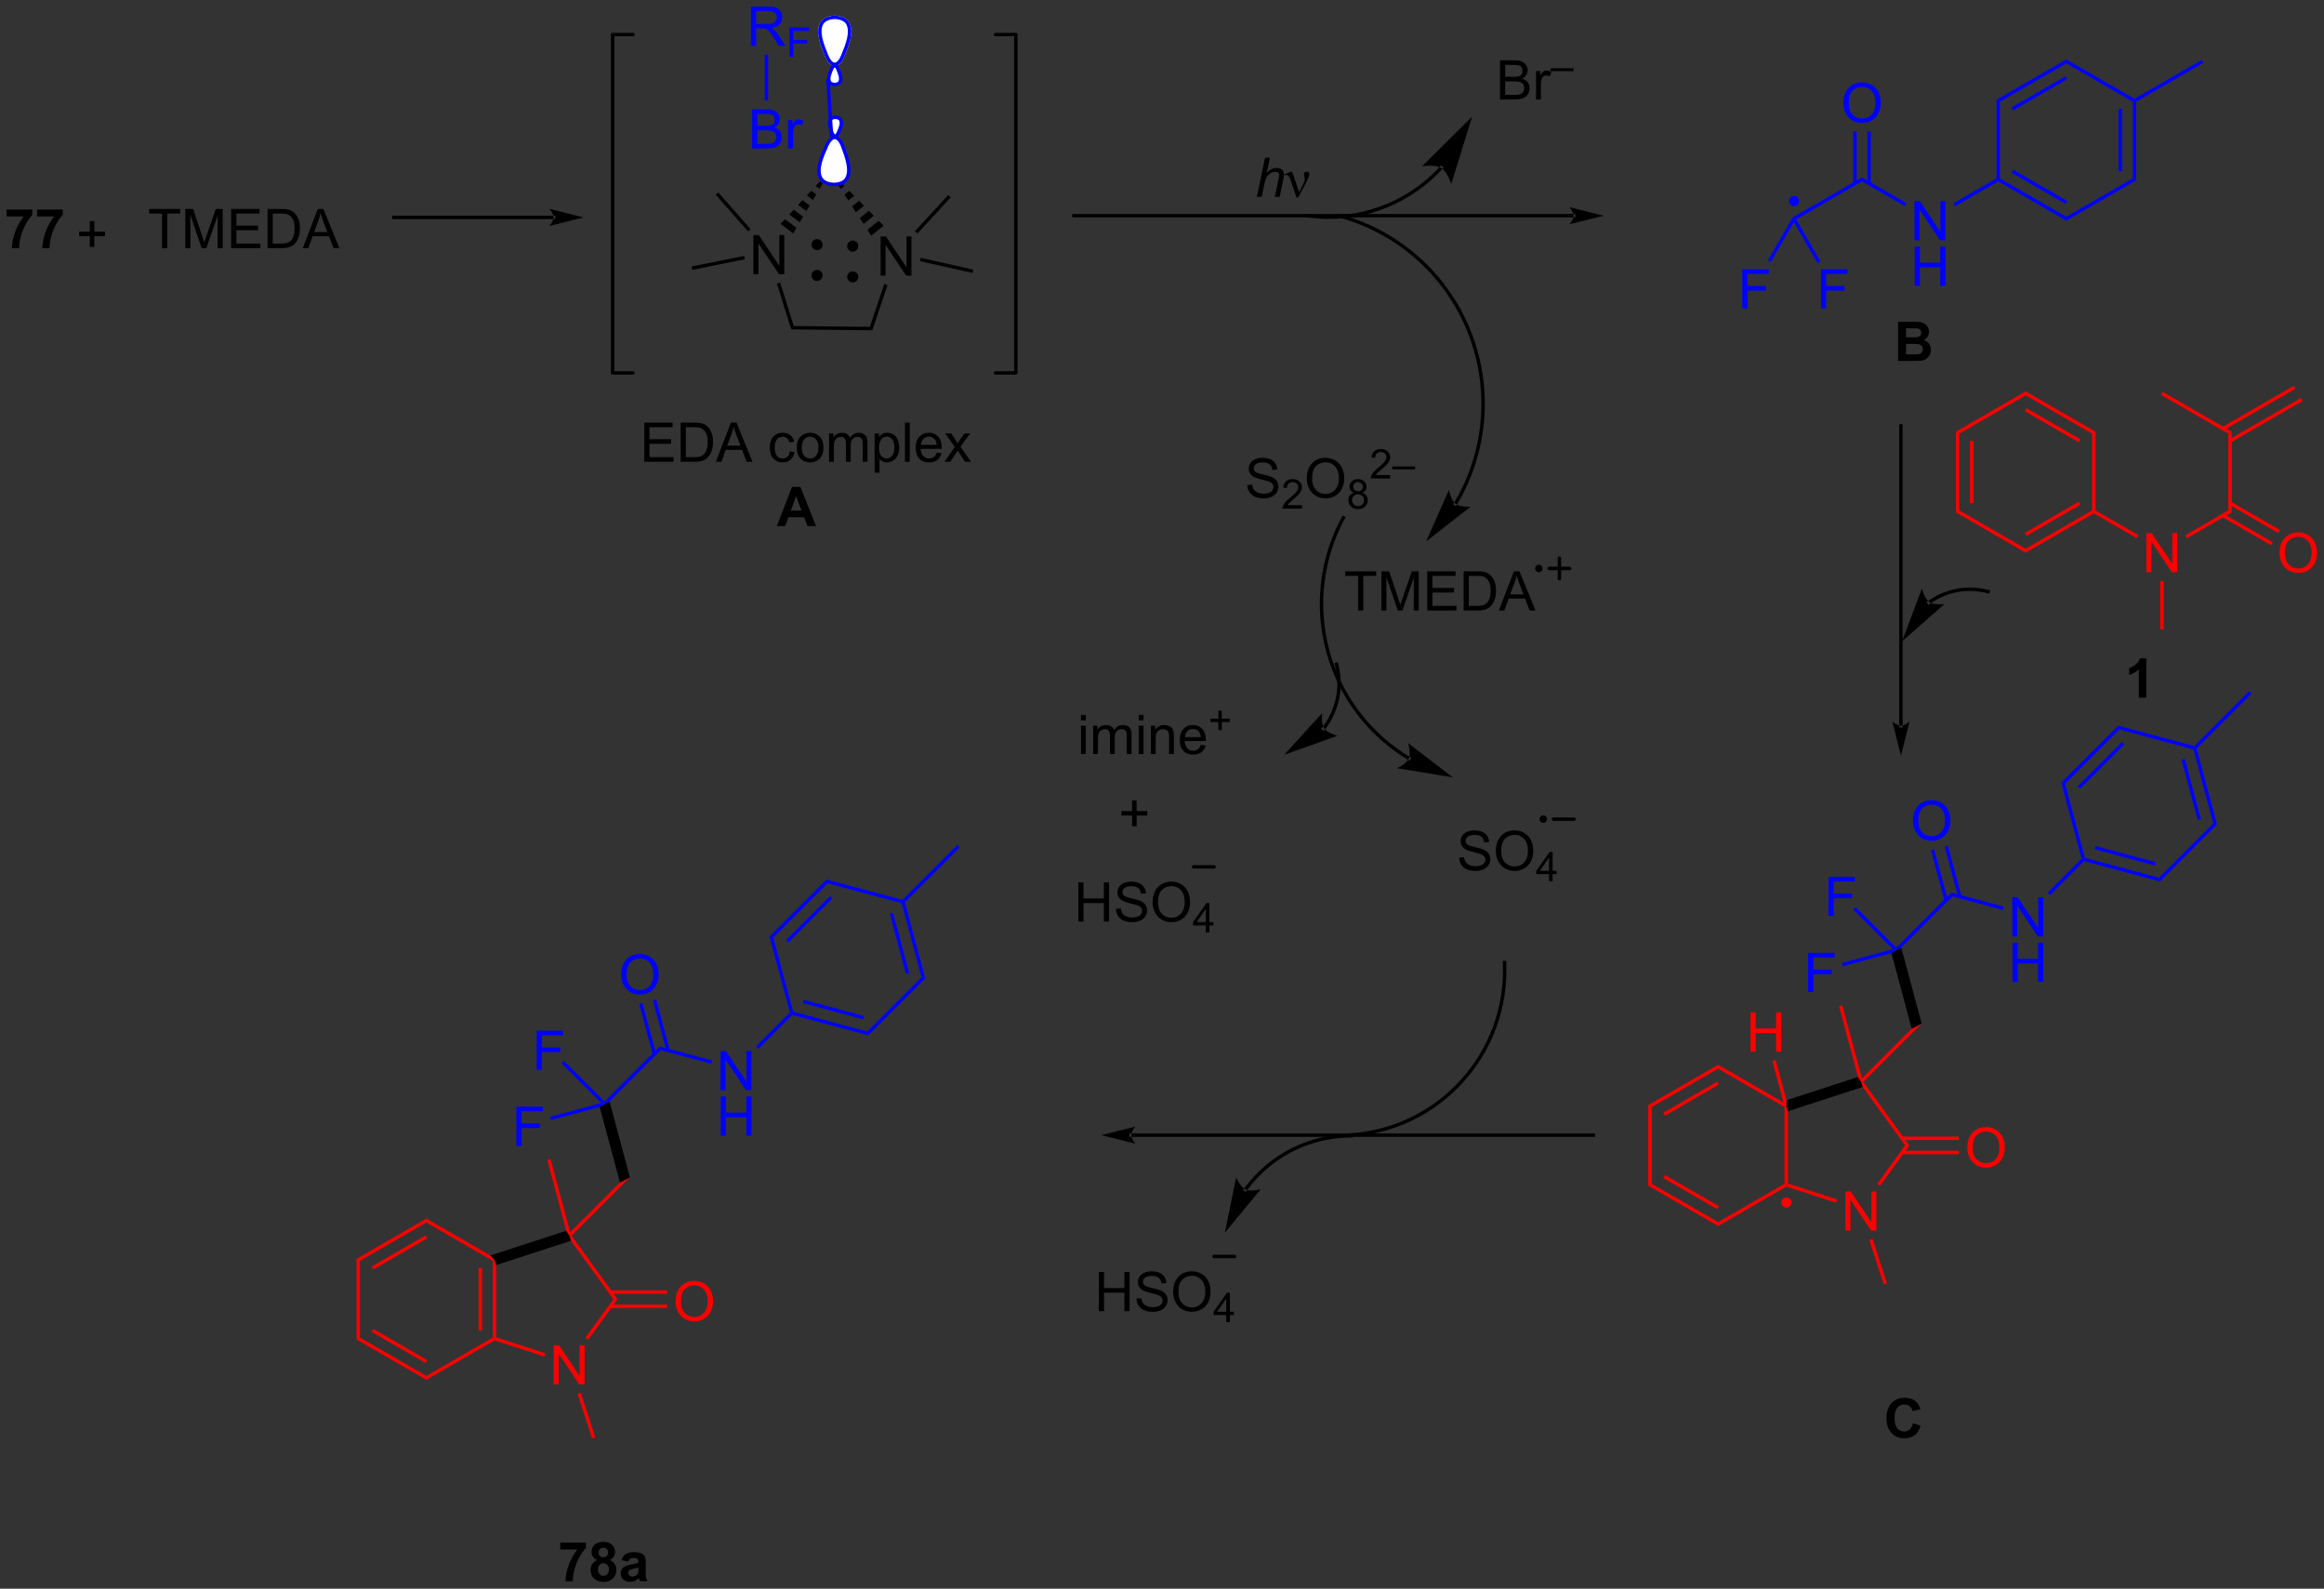 <?xml version="1.0" encoding="UTF-8"?>
<!DOCTYPE svg PUBLIC '-//W3C//DTD SVG 1.0//EN'
          'http://www.w3.org/TR/2001/REC-SVG-20010904/DTD/svg10.dtd'>
<svg stroke-dasharray="none" shape-rendering="auto" xmlns="http://www.w3.org/2000/svg" font-family="'Dialog'" text-rendering="auto" width="932" fill-opacity="1" color-interpolation="auto" color-rendering="auto" preserveAspectRatio="xMidYMid meet" font-size="12px" viewBox="0 0 932 637" fill="black" xmlns:xlink="http://www.w3.org/1999/xlink" stroke="black" image-rendering="auto" stroke-miterlimit="10" stroke-linecap="square" stroke-linejoin="miter" font-style="normal" stroke-width="1" height="637" stroke-dashoffset="0" font-weight="normal" stroke-opacity="1"
><rect x="0" y="0" width="932" height="637" fill="#333333" stroke="none"/><!--Generated by the Batik Graphics2D SVG Generator--><defs id="genericDefs"
  /><g
  ><defs id="defs1"
    ><clipPath clipPathUnits="userSpaceOnUse" id="clipPath1"
      ><path d="M0.997 1.596 L350.434 1.596 L350.434 240.438 L0.997 240.438 L0.997 1.596 Z"
      /></clipPath
      ><clipPath clipPathUnits="userSpaceOnUse" id="clipPath2"
      ><path d="M-0.845 10.976 L-0.845 243.177 L338.876 243.177 L338.876 10.976 Z"
      /></clipPath
    ></defs
    ><g transform="scale(2.667,2.667) translate(-0.997,-1.596) matrix(1.029,0,0,1.029,1.866,-9.694)"
    ><path d="M209.933 35.658 L209.933 35.658 C209.933 35.658 209.933 35.658 209.933 35.658 L209.933 35.658 C209.933 35.659 209.936 35.656 209.939 35.652 L209.935 35.656 C209.935 35.657 209.935 35.657 209.935 35.657 L209.935 35.657 C209.935 35.657 209.935 35.657 209.935 35.657 L209.934 35.657 C209.928 35.664 209.921 35.672 209.914 35.679 L209.914 35.679 C209.861 35.737 209.808 35.794 209.754 35.852 L209.754 35.852 C209.646 35.966 209.537 36.08 209.427 36.192 L209.427 36.192 C208.987 36.641 208.528 37.071 208.054 37.48 L207.891 37.291 L208.054 37.48 C207.105 38.299 206.09 39.036 205.022 39.684 L205.022 39.684 C200.749 42.278 195.614 43.452 190.369 42.753 L190.122 42.72 L190.188 42.224 L190.435 42.257 C195.564 42.941 200.584 41.793 204.763 39.257 L204.892 39.471 L204.763 39.257 C205.807 38.623 206.799 37.902 207.727 37.102 L207.727 37.102 C208.191 36.702 208.639 36.282 209.07 35.842 L209.248 36.017 L209.07 35.842 C209.177 35.733 209.284 35.621 209.389 35.509 L209.571 35.681 L209.389 35.509 C209.442 35.453 209.494 35.397 209.547 35.34 L209.731 35.51 L209.547 35.34 C209.553 35.333 209.56 35.326 209.566 35.319 L209.75 35.488 L209.566 35.319 C209.566 35.319 209.566 35.319 209.566 35.319 L209.566 35.319 C209.567 35.318 209.567 35.317 209.568 35.317 L209.751 35.487 L209.564 35.321 C209.568 35.317 209.571 35.314 209.571 35.314 L209.571 35.314 C209.571 35.314 209.571 35.314 209.571 35.314 L209.743 35.133 L210.106 35.477 ZM214.274 28.018 L206.956 35.278 C206.956 35.278 208.806 34.937 209.742 35.503 C210.677 36.07 211.233 37.867 211.233 37.867 Z" stroke="none" clip-path="url(#clipPath2)"
    /></g
    ><g transform="matrix(2.743,0,0,2.743,2.319,-30.106)"
    ><path d="M182.914 39.756 L184.109 34.029 L184.817 34.029 L184.359 36.227 Q184.755 35.844 185.093 35.68 Q185.435 35.514 185.794 35.514 Q186.31 35.514 186.593 35.784 Q186.88 36.055 186.88 36.501 Q186.88 36.719 186.755 37.305 L186.242 39.756 L185.536 39.756 L186.062 37.243 Q186.177 36.696 186.177 36.555 Q186.177 36.352 186.036 36.224 Q185.895 36.094 185.63 36.094 Q185.247 36.094 184.898 36.297 Q184.552 36.498 184.354 36.847 Q184.156 37.196 183.992 37.974 L183.622 39.756 L182.914 39.756 Z" stroke="none" clip-path="url(#clipPath2)"
    /></g
    ><g transform="matrix(2.743,0,0,2.743,2.319,-30.106)"
    ><path d="M188.712 39.865 L187.847 37.303 Q187.762 37.047 187.621 36.803 Q187.48 36.555 187.235 36.555 Q187.118 36.555 186.975 36.607 L186.92 36.469 L187.894 36.071 L188.066 36.071 L189.095 39.076 L189.73 37.774 Q189.907 37.422 189.907 37.224 Q189.907 37.063 189.84 36.774 Q189.79 36.563 189.79 36.459 Q189.79 36.071 190.207 36.071 Q190.579 36.071 190.579 36.422 Q190.579 36.771 190.064 37.751 L188.946 39.865 L188.712 39.865 Z" stroke="none" clip-path="url(#clipPath2)"
    /></g
    ><g transform="matrix(2.743,0,0,2.743,2.319,-30.106)"
    ><path d="M218.458 25.516 L218.458 19.79 L220.606 19.79 Q221.262 19.79 221.658 19.964 Q222.056 20.136 222.28 20.498 Q222.504 20.86 222.504 21.253 Q222.504 21.621 222.304 21.946 Q222.106 22.269 221.705 22.47 Q222.223 22.621 222.502 22.988 Q222.783 23.355 222.783 23.855 Q222.783 24.259 222.611 24.605 Q222.442 24.949 222.192 25.136 Q221.942 25.324 221.564 25.42 Q221.189 25.516 220.642 25.516 L218.458 25.516 ZM219.215 22.196 L220.455 22.196 Q220.958 22.196 221.176 22.128 Q221.465 22.042 221.611 21.845 Q221.76 21.644 221.76 21.345 Q221.76 21.058 221.622 20.842 Q221.486 20.626 221.231 20.545 Q220.978 20.464 220.361 20.464 L219.215 20.464 L219.215 22.196 ZM219.215 24.839 L220.642 24.839 Q221.01 24.839 221.158 24.813 Q221.418 24.766 221.593 24.657 Q221.77 24.548 221.882 24.339 Q221.997 24.128 221.997 23.855 Q221.997 23.535 221.833 23.3 Q221.668 23.063 221.377 22.967 Q221.088 22.871 220.541 22.871 L219.215 22.871 L219.215 24.839 ZM223.728 25.516 L223.728 21.368 L224.361 21.368 L224.361 21.996 Q224.603 21.555 224.806 21.415 Q225.012 21.274 225.26 21.274 Q225.614 21.274 225.981 21.501 L225.739 22.152 Q225.481 22.001 225.223 22.001 Q224.994 22.001 224.809 22.139 Q224.627 22.277 224.549 22.524 Q224.431 22.899 224.431 23.345 L224.431 25.516 L223.728 25.516 Z" stroke="none" clip-path="url(#clipPath2)"
    /></g
    ><g transform="matrix(2.743,0,0,2.743,2.319,-30.106)"
    ><path d="M225.86 21.375 L225.86 20.949 L229.198 20.949 L229.198 21.375 L225.86 21.375 Z" stroke="none" clip-path="url(#clipPath2)"
    /></g
    ><g transform="matrix(2.743,0,0,2.743,2.319,-30.106)"
    ><path d="M211.73 84.493 L211.73 84.493 C211.731 84.493 211.731 84.492 211.732 84.491 L211.732 84.491 C211.732 84.49 211.733 84.489 211.733 84.488 L211.948 84.617 L211.733 84.489 C211.735 84.485 211.738 84.48 211.741 84.476 L211.955 84.605 L211.74 84.476 C211.745 84.468 211.75 84.46 211.755 84.452 L211.755 84.452 C211.834 84.32 211.911 84.187 211.988 84.054 L212.205 84.179 L211.988 84.054 C213.21 81.926 214.145 79.654 214.775 77.302 L215.017 77.367 L214.775 77.302 C216.036 72.596 216.08 67.565 214.775 62.696 L215.017 62.632 L214.775 62.696 C213.471 57.828 210.917 53.492 207.473 50.048 L207.473 50.048 C204.028 46.603 199.693 44.05 194.824 42.745 L194.583 42.68 L194.712 42.197 L194.954 42.262 C199.908 43.59 204.321 46.189 207.826 49.694 L207.65 49.871 L207.826 49.694 C211.332 53.2 213.931 57.612 215.258 62.567 L215.258 62.567 C216.586 67.522 216.542 72.642 215.258 77.431 L215.258 77.431 C214.617 79.826 213.666 82.137 212.421 84.303 L212.421 84.303 C212.344 84.439 212.265 84.573 212.185 84.708 L211.97 84.58 L212.185 84.708 C212.18 84.716 212.175 84.725 212.17 84.733 L212.169 84.733 C212.167 84.737 212.165 84.741 212.162 84.745 L212.162 84.746 C212.161 84.747 212.161 84.747 212.161 84.747 L212.161 84.747 C212.161 84.747 212.161 84.747 212.161 84.747 L212.035 84.962 L211.603 84.709 ZM207.65 90.127 L214.147 85.05 C214.147 85.05 212.645 85.146 211.955 84.608 C211.265 84.07 210.993 82.589 210.993 82.589 Z" stroke="none" clip-path="url(#clipPath2)"
    /></g
    ><g fill="blue" transform="matrix(2.743,0,0,2.743,2.319,-30.106)" stroke="blue"
    ><path d="M261.763 43.04 L261.421 42.948 L261.238 42.765 L271.381 36.91 L271.381 37.487 Z" stroke="none" clip-path="url(#clipPath2)"
    /></g
    ><g fill="blue" transform="matrix(2.743,0,0,2.743,2.319,-30.106)" stroke="blue"
    ><path d="M279.061 46.098 L279.061 40.372 L279.839 40.372 L282.847 44.867 L282.847 40.372 L283.574 40.372 L283.574 46.098 L282.795 46.098 L279.787 41.598 L279.787 46.098 L279.061 46.098 Z" stroke="none" clip-path="url(#clipPath2)"
    /></g
    ><g fill="blue" transform="matrix(2.743,0,0,2.743,2.319,-30.106)" stroke="blue"
    ><path d="M279.092 52.748 L279.092 47.022 L279.85 47.022 L279.85 49.373 L282.826 49.373 L282.826 47.022 L283.584 47.022 L283.584 52.748 L282.826 52.748 L282.826 50.048 L279.85 50.048 L279.85 52.748 L279.092 52.748 Z" stroke="none" clip-path="url(#clipPath2)"
    /></g
    ><g fill="blue" transform="matrix(2.743,0,0,2.743,2.319,-30.106)" stroke="blue"
    ><path d="M271.381 37.487 L271.381 36.91 L277.886 40.665 L277.636 41.098 Z" stroke="none" clip-path="url(#clipPath2)"
    /></g
    ><g fill="blue" transform="matrix(2.743,0,0,2.743,2.319,-30.106)" stroke="blue"
    ><path d="M268.657 26.059 Q268.657 24.632 269.423 23.828 Q270.189 23.02 271.399 23.02 Q272.191 23.02 272.827 23.4 Q273.465 23.778 273.798 24.455 Q274.134 25.132 274.134 25.991 Q274.134 26.864 273.782 27.551 Q273.431 28.239 272.785 28.593 Q272.142 28.947 271.394 28.947 Q270.587 28.947 269.949 28.557 Q269.314 28.163 268.985 27.489 Q268.657 26.812 268.657 26.059 ZM269.439 26.07 Q269.439 27.106 269.993 27.703 Q270.55 28.296 271.392 28.296 Q272.246 28.296 272.798 27.695 Q273.353 27.093 273.353 25.989 Q273.353 25.288 273.116 24.768 Q272.879 24.247 272.423 23.96 Q271.97 23.671 271.402 23.671 Q270.597 23.671 270.017 24.226 Q269.439 24.778 269.439 26.07 Z" stroke="none" clip-path="url(#clipPath2)"
    /></g
    ><g fill="blue" transform="matrix(2.743,0,0,2.743,2.319,-30.106)" stroke="blue"
    ><path d="M272.666 37.796 L272.666 30.201 L272.166 30.201 L272.166 37.796 ZM270.596 37.796 L270.596 30.201 L270.096 30.201 L270.096 37.796 Z" stroke="none" clip-path="url(#clipPath2)"
    /></g
    ><g fill="blue" transform="matrix(2.743,0,0,2.743,2.319,-30.106)" stroke="blue"
    ><path d="M285.001 41.123 L284.751 40.69 L291.049 37.054 L291.299 37.198 L291.299 37.487 Z" stroke="none" clip-path="url(#clipPath2)"
    /></g
    ><g fill="blue" transform="matrix(2.743,0,0,2.743,2.319,-30.106)" stroke="blue"
    ><path d="M253.884 56.058 L253.884 50.331 L257.749 50.331 L257.749 51.005 L254.642 51.005 L254.642 52.779 L257.33 52.779 L257.33 53.456 L254.642 53.456 L254.642 56.058 L253.884 56.058 Z" stroke="none" clip-path="url(#clipPath2)"
    /></g
    ><g fill="blue" transform="matrix(2.743,0,0,2.743,2.319,-30.106)" stroke="blue"
    ><path d="M261.238 42.765 L261.421 42.948 L261.421 43.448 L258.068 49.256 L257.635 49.006 Z" stroke="none" clip-path="url(#clipPath2)"
    /></g
    ><g fill="blue" transform="matrix(2.743,0,0,2.743,2.319,-30.106)" stroke="blue"
    ><path d="M265.384 56.058 L265.384 50.331 L269.249 50.331 L269.249 51.005 L266.142 51.005 L266.142 52.779 L268.83 52.779 L268.83 53.456 L266.142 53.456 L266.142 56.058 L265.384 56.058 Z" stroke="none" clip-path="url(#clipPath2)"
    /></g
    ><g fill="blue" transform="matrix(2.743,0,0,2.743,2.319,-30.106)" stroke="blue"
    ><path d="M261.421 43.448 L261.421 42.948 L261.763 43.04 L265.312 49.187 L264.879 49.437 Z" stroke="none" clip-path="url(#clipPath2)"
    /></g
    ><g fill="blue" transform="matrix(2.743,0,0,2.743,2.319,-30.106)" stroke="blue"
    ><path d="M291.299 37.487 L291.299 37.198 L291.549 37.054 L301.259 42.66 L301.259 43.237 ZM293.244 36.22 L301.134 40.775 L301.384 40.342 L293.494 35.787 Z" stroke="none" clip-path="url(#clipPath2)"
    /></g
    ><g fill="blue" transform="matrix(2.743,0,0,2.743,2.319,-30.106)" stroke="blue"
    ><path d="M301.259 43.237 L301.259 42.66 L310.968 37.054 L311.468 37.343 Z" stroke="none" clip-path="url(#clipPath2)"
    /></g
    ><g fill="blue" transform="matrix(2.743,0,0,2.743,2.319,-30.106)" stroke="blue"
    ><path d="M311.468 37.343 L310.968 37.054 L310.968 25.843 L311.218 25.698 L311.468 25.843 ZM309.398 36.003 L309.398 26.893 L308.898 26.893 L308.898 36.003 Z" stroke="none" clip-path="url(#clipPath2)"
    /></g
    ><g fill="blue" transform="matrix(2.743,0,0,2.743,2.319,-30.106)" stroke="blue"
    ><path d="M311.218 25.41 L311.218 25.698 L310.968 25.843 L301.259 20.237 L301.259 19.66 Z" stroke="none" clip-path="url(#clipPath2)"
    /></g
    ><g fill="blue" transform="matrix(2.743,0,0,2.743,2.319,-30.106)" stroke="blue"
    ><path d="M301.259 19.66 L301.259 20.237 L291.549 25.843 L291.049 25.554 ZM301.134 22.122 L293.244 26.677 L293.494 27.11 L301.384 22.555 Z" stroke="none" clip-path="url(#clipPath2)"
    /></g
    ><g fill="blue" transform="matrix(2.743,0,0,2.743,2.319,-30.106)" stroke="blue"
    ><path d="M291.049 25.554 L291.549 25.843 L291.549 37.054 L291.299 37.198 L291.049 37.054 Z" stroke="none" clip-path="url(#clipPath2)"
    /></g
    ><g fill="blue" transform="matrix(2.743,0,0,2.743,2.319,-30.106)" stroke="blue"
    ><path d="M311.468 25.843 L311.218 25.698 L311.218 25.41 L321.052 19.732 L321.302 20.165 Z" stroke="none" clip-path="url(#clipPath2)"
    /></g
    ><g transform="matrix(2.743,0,0,2.743,2.319,-30.106)"
    ><path d="M276.664 58.011 L278.953 58.011 Q279.633 58.011 279.966 58.068 Q280.302 58.123 280.565 58.303 Q280.828 58.483 281.002 58.782 Q281.18 59.081 281.18 59.451 Q281.18 59.855 280.963 60.191 Q280.747 60.527 280.375 60.693 Q280.898 60.847 281.18 61.214 Q281.461 61.581 281.461 62.076 Q281.461 62.467 281.278 62.837 Q281.099 63.206 280.784 63.428 Q280.469 63.647 280.008 63.699 Q279.719 63.73 278.614 63.738 L276.664 63.738 L276.664 58.011 ZM277.82 58.964 L277.82 60.287 L278.578 60.287 Q279.255 60.287 279.419 60.269 Q279.716 60.233 279.885 60.063 Q280.055 59.894 280.055 59.615 Q280.055 59.35 279.909 59.186 Q279.763 59.019 279.474 58.983 Q279.302 58.964 278.484 58.964 L277.82 58.964 ZM277.82 61.24 L277.82 62.772 L278.89 62.772 Q279.515 62.772 279.685 62.738 Q279.942 62.691 280.104 62.508 Q280.265 62.326 280.265 62.022 Q280.265 61.764 280.14 61.584 Q280.015 61.404 279.778 61.324 Q279.544 61.24 278.755 61.24 L277.82 61.24 Z" stroke="none" clip-path="url(#clipPath2)"
    /></g
    ><g transform="matrix(2.743,0,0,2.743,2.319,-30.106)"
    ><path d="M276.827 117.069 L276.827 117.069 L276.827 73.231 L276.827 72.981 L277.327 72.981 L277.327 73.231 L277.327 117.069 L277.327 117.319 L276.827 117.319 ZM277.077 121.444 L278.327 116.444 C278.327 116.444 277.624 117.069 277.077 117.069 C276.53 117.069 275.827 116.444 275.827 116.444 Z" stroke="none" clip-path="url(#clipPath2)"
    /></g
    ><g transform="matrix(2.743,0,0,2.743,2.319,-30.106)"
    ><path d="M197.714 100.21 L197.714 95.158 L195.826 95.158 L195.826 94.484 L200.365 94.484 L200.365 95.158 L198.472 95.158 L198.472 100.21 L197.714 100.21 ZM201.119 100.21 L201.119 94.484 L202.26 94.484 L203.616 98.538 Q203.804 99.103 203.89 99.385 Q203.986 99.072 204.194 98.468 L205.564 94.484 L206.585 94.484 L206.585 100.21 L205.853 100.21 L205.853 95.416 L204.189 100.21 L203.507 100.21 L201.851 95.335 L201.851 100.21 L201.119 100.21 ZM207.822 100.21 L207.822 94.484 L211.963 94.484 L211.963 95.158 L208.58 95.158 L208.58 96.913 L211.749 96.913 L211.749 97.585 L208.58 97.585 L208.58 99.533 L212.095 99.533 L212.095 100.21 L207.822 100.21 ZM213.142 100.21 L213.142 94.484 L215.116 94.484 Q215.783 94.484 216.135 94.564 Q216.627 94.679 216.976 94.976 Q217.429 95.359 217.653 95.955 Q217.877 96.549 217.877 97.314 Q217.877 97.968 217.723 98.473 Q217.572 98.976 217.332 99.306 Q217.095 99.635 216.812 99.825 Q216.53 100.015 216.129 100.114 Q215.728 100.21 215.21 100.21 L213.142 100.21 ZM213.9 99.533 L215.124 99.533 Q215.689 99.533 216.012 99.429 Q216.335 99.322 216.525 99.132 Q216.796 98.861 216.944 98.408 Q217.095 97.952 217.095 97.304 Q217.095 96.406 216.801 95.924 Q216.507 95.439 216.085 95.275 Q215.78 95.158 215.103 95.158 L213.9 95.158 L213.9 99.533 ZM218.289 100.21 L220.49 94.484 L221.308 94.484 L223.651 100.21 L222.787 100.21 L222.12 98.476 L219.724 98.476 L219.097 100.21 L218.289 100.21 ZM219.943 97.859 L221.886 97.859 L221.287 96.273 Q221.013 95.549 220.881 95.085 Q220.771 95.635 220.573 96.179 L219.943 97.859 Z" stroke="none" clip-path="url(#clipPath2)"
    /></g
    ><g transform="matrix(2.743,0,0,2.743,2.319,-30.106)"
    ><path d="M181.509 81.882 L182.225 81.819 Q182.274 82.249 182.459 82.525 Q182.647 82.801 183.037 82.97 Q183.428 83.139 183.915 83.139 Q184.35 83.139 184.681 83.012 Q185.014 82.882 185.175 82.657 Q185.337 82.433 185.337 82.168 Q185.337 81.897 185.181 81.697 Q185.024 81.496 184.665 81.358 Q184.436 81.269 183.647 81.079 Q182.858 80.889 182.54 80.723 Q182.131 80.507 181.928 80.189 Q181.727 79.871 181.727 79.475 Q181.727 79.043 181.972 78.665 Q182.22 78.288 182.691 78.092 Q183.165 77.897 183.743 77.897 Q184.381 77.897 184.865 78.103 Q185.352 78.308 185.613 78.707 Q185.876 79.105 185.897 79.608 L185.17 79.663 Q185.11 79.121 184.772 78.845 Q184.436 78.566 183.774 78.566 Q183.087 78.566 182.772 78.819 Q182.459 79.069 182.459 79.426 Q182.459 79.733 182.681 79.933 Q182.899 80.132 183.824 80.342 Q184.748 80.551 185.092 80.707 Q185.592 80.936 185.829 81.29 Q186.069 81.644 186.069 82.105 Q186.069 82.561 185.806 82.967 Q185.545 83.371 185.053 83.598 Q184.563 83.822 183.951 83.822 Q183.173 83.822 182.647 83.595 Q182.123 83.366 181.824 82.913 Q181.524 82.457 181.509 81.882 Z" stroke="none" clip-path="url(#clipPath2)"
    /></g
    ><g transform="matrix(2.743,0,0,2.743,2.319,-30.106)"
    ><path d="M189.507 84.815 L189.507 85.323 L186.667 85.323 Q186.661 85.131 186.729 84.955 Q186.837 84.666 187.075 84.385 Q187.315 84.104 187.766 83.735 Q188.466 83.16 188.712 82.825 Q188.958 82.489 188.958 82.19 Q188.958 81.877 188.733 81.662 Q188.511 81.446 188.149 81.446 Q187.768 81.446 187.54 81.674 Q187.311 81.903 187.309 82.307 L186.766 82.252 Q186.823 81.645 187.186 81.329 Q187.55 81.01 188.161 81.01 Q188.78 81.01 189.139 81.354 Q189.501 81.696 189.501 82.201 Q189.501 82.459 189.395 82.709 Q189.29 82.957 189.044 83.233 Q188.8 83.508 188.231 83.989 Q187.757 84.387 187.622 84.53 Q187.487 84.672 187.399 84.815 L189.507 84.815 Z" stroke="none" clip-path="url(#clipPath2)"
    /></g
    ><g transform="matrix(2.743,0,0,2.743,2.319,-30.106)"
    ><path d="M190.21 80.933 Q190.21 79.507 190.976 78.702 Q191.741 77.894 192.952 77.894 Q193.744 77.894 194.379 78.275 Q195.017 78.652 195.351 79.329 Q195.687 80.007 195.687 80.866 Q195.687 81.738 195.335 82.426 Q194.984 83.113 194.338 83.467 Q193.695 83.822 192.947 83.822 Q192.14 83.822 191.502 83.431 Q190.866 83.038 190.538 82.363 Q190.21 81.686 190.21 80.933 ZM190.991 80.944 Q190.991 81.98 191.546 82.577 Q192.103 83.171 192.945 83.171 Q193.799 83.171 194.351 82.569 Q194.905 81.967 194.905 80.863 Q194.905 80.163 194.668 79.642 Q194.431 79.121 193.976 78.835 Q193.523 78.546 192.955 78.546 Q192.15 78.546 191.57 79.1 Q190.991 79.652 190.991 80.944 Z" stroke="none" clip-path="url(#clipPath2)"
    /></g
    ><g transform="matrix(2.743,0,0,2.743,2.319,-30.106)"
    ><path d="M197.105 82.993 Q196.777 82.873 196.619 82.651 Q196.461 82.428 196.461 82.118 Q196.461 81.649 196.797 81.33 Q197.135 81.01 197.695 81.01 Q198.258 81.01 198.6 81.336 Q198.943 81.662 198.943 82.131 Q198.943 82.43 198.785 82.653 Q198.629 82.873 198.31 82.993 Q198.705 83.121 198.912 83.409 Q199.119 83.696 199.119 84.094 Q199.119 84.645 198.728 85.022 Q198.34 85.397 197.703 85.397 Q197.068 85.397 196.678 85.02 Q196.289 84.643 196.289 84.08 Q196.289 83.66 196.5 83.379 Q196.713 83.096 197.105 82.993 ZM197 82.1 Q197 82.405 197.195 82.598 Q197.393 82.791 197.707 82.791 Q198.012 82.791 198.205 82.6 Q198.4 82.407 198.4 82.129 Q198.4 81.838 198.199 81.641 Q198 81.444 197.701 81.444 Q197.398 81.444 197.199 81.637 Q197 81.83 197 82.1 ZM196.83 84.082 Q196.83 84.309 196.937 84.52 Q197.045 84.731 197.256 84.846 Q197.467 84.961 197.709 84.961 Q198.088 84.961 198.334 84.719 Q198.58 84.475 198.58 84.1 Q198.58 83.719 198.326 83.471 Q198.072 83.221 197.691 83.221 Q197.32 83.221 197.074 83.467 Q196.83 83.713 196.83 84.082 Z" stroke="none" clip-path="url(#clipPath2)"
    /></g
    ><g transform="matrix(2.743,0,0,2.743,2.319,-30.106)"
    ><path d="M202.403 80.415 L202.403 80.923 L199.563 80.923 Q199.558 80.731 199.626 80.555 Q199.733 80.266 199.971 79.985 Q200.212 79.704 200.663 79.335 Q201.362 78.76 201.608 78.425 Q201.854 78.089 201.854 77.79 Q201.854 77.477 201.63 77.262 Q201.407 77.046 201.046 77.046 Q200.665 77.046 200.436 77.274 Q200.208 77.503 200.206 77.907 L199.663 77.852 Q199.72 77.245 200.083 76.928 Q200.446 76.61 201.058 76.61 Q201.677 76.61 202.036 76.954 Q202.397 77.296 202.397 77.802 Q202.397 78.059 202.292 78.309 Q202.186 78.557 201.94 78.833 Q201.696 79.108 201.128 79.589 Q200.653 79.987 200.518 80.13 Q200.384 80.272 200.296 80.415 L202.403 80.415 ZM202.707 79.581 L202.707 79.155 L206.045 79.155 L206.045 79.581 L202.707 79.581 Z" stroke="none" clip-path="url(#clipPath2)"
    /></g
    ><g transform="matrix(2.743,0,0,2.743,2.319,-30.106)"
    ><path d="M205.014 122.047 L205.014 122.047 C205.016 122.048 205.018 122.049 205.017 122.049 L205.017 122.049 C205.017 122.049 205.017 122.049 205.017 122.049 L205.017 122.049 C205.017 122.049 205.017 122.049 205.017 122.049 L205.017 122.049 C205.017 122.049 205.016 122.048 205.013 122.046 L205.144 121.834 L205.016 122.048 C205.012 122.046 205.009 122.044 205.006 122.042 L205.135 121.828 L205.006 122.042 C204.999 122.038 204.992 122.034 204.986 122.03 L205.115 121.816 L204.986 122.03 C204.88 121.966 204.774 121.901 204.669 121.836 L204.669 121.836 C204.25 121.575 203.838 121.302 203.434 121.018 L203.434 121.018 C202.625 120.451 201.85 119.839 201.111 119.187 L201.111 119.187 C198.155 116.576 195.779 113.309 194.208 109.584 L194.438 109.487 L194.208 109.584 C192.636 105.859 191.953 101.877 192.146 97.939 L192.396 97.951 L192.146 97.939 C192.338 94 193.406 90.104 195.333 86.55 L195.453 86.33 L195.892 86.568 L195.773 86.788 C193.881 90.275 192.834 94.098 192.645 97.963 L192.645 97.963 C192.456 101.828 193.126 105.735 194.668 109.39 L194.668 109.39 C196.211 113.045 198.542 116.251 201.442 118.812 L201.277 118.999 L201.442 118.812 C202.167 119.452 202.928 120.052 203.721 120.609 L203.577 120.814 L203.721 120.609 C204.117 120.888 204.522 121.155 204.934 121.412 L204.802 121.624 L204.934 121.412 C205.037 121.476 205.14 121.539 205.244 121.602 L205.244 121.602 C205.251 121.606 205.257 121.609 205.264 121.613 L205.264 121.613 C205.267 121.615 205.27 121.617 205.273 121.619 L205.275 121.621 C205.274 121.619 205.272 121.618 205.272 121.619 L205.272 121.619 C205.272 121.619 205.272 121.619 205.272 121.619 L205.272 121.619 C205.272 121.619 205.272 121.619 205.272 121.619 L205.272 121.619 C205.272 121.619 205.274 121.62 205.276 121.621 L205.489 121.752 L205.227 122.178 ZM211.562 124.609 L205.013 119.598 C205.013 119.598 205.485 121.027 205.137 121.831 C204.79 122.634 203.425 123.269 203.425 123.269 Z" stroke="none" clip-path="url(#clipPath2)"
    /></g
    ><g transform="matrix(2.743,0,0,2.743,2.319,-30.106)"
    ><path d="M192.466 117.322 L192.466 117.322 C192.467 117.321 192.467 117.321 192.468 117.32 L192.468 117.32 C192.468 117.32 192.468 117.319 192.469 117.319 L192.667 117.471 L192.469 117.319 L192.471 117.315 L192.471 117.315 C192.473 117.313 192.475 117.311 192.476 117.309 L192.674 117.462 L192.476 117.309 C192.479 117.305 192.482 117.301 192.486 117.297 L192.486 117.296 C192.511 117.263 192.537 117.229 192.562 117.195 L192.562 117.195 C192.613 117.128 192.663 117.059 192.712 116.991 L192.916 117.136 L192.712 116.991 C192.908 116.715 193.091 116.431 193.26 116.138 L193.26 116.138 C194.611 113.798 195.069 110.944 194.314 108.128 L194.25 107.886 L194.733 107.757 L194.797 107.998 C195.588 110.947 195.107 113.938 193.693 116.388 L193.476 116.263 L193.693 116.388 C193.516 116.695 193.325 116.993 193.119 117.281 L193.119 117.281 C193.068 117.353 193.016 117.424 192.963 117.495 L192.762 117.345 L192.963 117.495 C192.936 117.531 192.909 117.566 192.882 117.601 L192.684 117.449 L192.882 117.601 C192.879 117.605 192.875 117.61 192.872 117.614 L192.872 117.614 C192.87 117.617 192.868 117.619 192.867 117.621 L192.669 117.468 L192.867 117.621 L192.864 117.624 L192.864 117.624 C192.865 117.624 192.865 117.624 192.865 117.624 L192.865 117.624 C192.865 117.624 192.865 117.624 192.864 117.624 L192.713 117.823 L192.315 117.52 ZM186.914 121.299 L194.683 118.533 C194.683 118.533 193.227 118.15 192.743 117.421 C192.258 116.693 192.467 115.203 192.467 115.203 Z" stroke="none" clip-path="url(#clipPath2)"
    /></g
    ><g fill="red" transform="matrix(2.743,0,0,2.743,2.319,-30.106)" stroke="red"
    ><path d="M285.104 74.081 L285.604 74.37 L285.604 85.581 L285.104 85.87 ZM287.174 75.421 L287.174 84.53 L287.674 84.53 L287.674 75.421 Z" stroke="none" clip-path="url(#clipPath2)"
    /></g
    ><g fill="red" transform="matrix(2.743,0,0,2.743,2.319,-30.106)" stroke="red"
    ><path d="M285.104 85.87 L285.604 85.581 L295.313 91.187 L295.313 91.764 Z" stroke="none" clip-path="url(#clipPath2)"
    /></g
    ><g fill="red" transform="matrix(2.743,0,0,2.743,2.319,-30.106)" stroke="red"
    ><path d="M295.313 91.764 L295.313 91.187 L305.023 85.581 L305.273 85.725 L305.273 86.014 ZM295.438 89.302 L303.328 84.747 L303.078 84.314 L295.188 88.869 Z" stroke="none" clip-path="url(#clipPath2)"
    /></g
    ><g fill="red" transform="matrix(2.743,0,0,2.743,2.319,-30.106)" stroke="red"
    ><path d="M305.523 85.581 L305.273 85.725 L305.023 85.581 L305.023 74.37 L305.523 74.081 Z" stroke="none" clip-path="url(#clipPath2)"
    /></g
    ><g fill="red" transform="matrix(2.743,0,0,2.743,2.319,-30.106)" stroke="red"
    ><path d="M305.523 74.081 L305.023 74.37 L295.313 68.764 L295.313 68.187 ZM303.328 75.204 L295.438 70.649 L295.188 71.082 L303.078 75.637 Z" stroke="none" clip-path="url(#clipPath2)"
    /></g
    ><g fill="red" transform="matrix(2.743,0,0,2.743,2.319,-30.106)" stroke="red"
    ><path d="M295.313 68.187 L295.313 68.764 L285.604 74.37 L285.104 74.081 Z" stroke="none" clip-path="url(#clipPath2)"
    /></g
    ><g fill="red" transform="matrix(2.743,0,0,2.743,2.319,-30.106)" stroke="red"
    ><path d="M312.953 94.626 L312.953 88.899 L313.731 88.899 L316.739 93.394 L316.739 88.899 L317.466 88.899 L317.466 94.626 L316.687 94.626 L313.679 90.126 L313.679 94.626 L312.953 94.626 Z" stroke="none" clip-path="url(#clipPath2)"
    /></g
    ><g fill="red" transform="matrix(2.743,0,0,2.743,2.319,-30.106)" stroke="red"
    ><path d="M305.273 86.014 L305.273 85.725 L305.523 85.581 L311.778 89.192 L311.528 89.626 Z" stroke="none" clip-path="url(#clipPath2)"
    /></g
    ><g fill="red" transform="matrix(2.743,0,0,2.743,2.319,-30.106)" stroke="red"
    ><path d="M318.893 89.65 L318.643 89.217 L324.941 85.581 L325.441 85.87 Z" stroke="none" clip-path="url(#clipPath2)"
    /></g
    ><g fill="red" transform="matrix(2.743,0,0,2.743,2.319,-30.106)" stroke="red"
    ><path d="M332.427 91.836 Q332.427 90.409 333.193 89.605 Q333.959 88.797 335.169 88.797 Q335.961 88.797 336.596 89.178 Q337.235 89.555 337.568 90.232 Q337.904 90.909 337.904 91.769 Q337.904 92.641 337.552 93.329 Q337.201 94.016 336.555 94.37 Q335.912 94.725 335.164 94.725 Q334.357 94.725 333.719 94.334 Q333.084 93.941 332.755 93.266 Q332.427 92.589 332.427 91.836 ZM333.209 91.847 Q333.209 92.883 333.763 93.48 Q334.32 94.073 335.162 94.073 Q336.016 94.073 336.568 93.472 Q337.123 92.87 337.123 91.766 Q337.123 91.066 336.886 90.545 Q336.649 90.024 336.193 89.737 Q335.74 89.448 335.172 89.448 Q334.367 89.448 333.787 90.003 Q333.209 90.555 333.209 91.847 Z" stroke="none" clip-path="url(#clipPath2)"
    /></g
    ><g fill="red" transform="matrix(2.743,0,0,2.743,2.319,-30.106)" stroke="red"
    ><path d="M324.031 86.54 L331.194 90.675 L331.444 90.242 L324.281 86.106 ZM325.066 84.747 L332.229 88.882 L332.479 88.449 L325.316 84.314 Z" stroke="none" clip-path="url(#clipPath2)"
    /></g
    ><g fill="red" transform="matrix(2.743,0,0,2.743,2.319,-30.106)" stroke="red"
    ><path d="M325.441 85.87 L324.941 85.581 L324.941 74.37 L325.441 74.081 Z" stroke="none" clip-path="url(#clipPath2)"
    /></g
    ><g fill="red" transform="matrix(2.743,0,0,2.743,2.319,-30.106)" stroke="red"
    ><path d="M325.441 74.081 L324.941 74.37 L315.107 68.692 L315.357 68.259 Z" stroke="none" clip-path="url(#clipPath2)"
    /></g
    ><g fill="red" transform="matrix(2.743,0,0,2.743,2.319,-30.106)" stroke="red"
    ><path d="M325.316 75.637 L335.793 69.588 L335.543 69.155 L325.066 75.204 ZM324.281 73.844 L334.758 67.796 L334.508 67.363 L324.031 73.411 Z" stroke="none" clip-path="url(#clipPath2)"
    /></g
    ><g fill="red" transform="matrix(2.743,0,0,2.743,2.319,-30.106)" stroke="red"
    ><path d="M314.982 95.925 L315.482 95.925 L315.482 102.975 L314.982 102.975 Z" stroke="none" clip-path="url(#clipPath2)"
    /></g
    ><g transform="matrix(2.743,0,0,2.743,2.319,-30.106)"
    ><path d="M281.012 98.846 L281.012 98.846 C281.012 98.846 281.012 98.846 281.012 98.846 L281.012 98.846 C281.012 98.845 281.009 98.847 281.005 98.85 L281.009 98.847 C281.01 98.847 281.01 98.846 281.011 98.846 L281.012 98.845 C281.014 98.844 281.015 98.843 281.016 98.843 L281.016 98.843 C281.017 98.842 281.018 98.841 281.019 98.84 L281.019 98.84 C281.021 98.839 281.023 98.838 281.024 98.836 L281.025 98.836 C281.034 98.83 281.042 98.823 281.051 98.817 L281.196 99.021 L281.051 98.817 C281.325 98.622 281.608 98.44 281.9 98.272 L282.025 98.488 L281.9 98.272 C284.231 96.926 287.076 96.469 289.882 97.221 L290.124 97.285 L289.994 97.769 L289.753 97.704 C287.08 96.988 284.371 97.422 282.15 98.705 L282.15 98.705 C281.872 98.865 281.602 99.039 281.341 99.225 L281.341 99.225 C281.332 99.231 281.324 99.236 281.316 99.242 L281.171 99.039 L281.317 99.242 C281.315 99.243 281.312 99.245 281.31 99.246 L281.31 99.246 C281.309 99.247 281.308 99.248 281.307 99.249 L281.307 99.249 C281.306 99.25 281.305 99.25 281.304 99.251 L281.158 99.048 L281.305 99.25 C281.304 99.251 281.302 99.252 281.301 99.253 L281.155 99.05 L281.305 99.25 C281.3 99.254 281.297 99.256 281.297 99.256 L281.297 99.256 C281.297 99.256 281.297 99.256 281.297 99.256 L281.091 99.399 L280.806 98.988 ZM277.24 104.724 L283.429 99.275 C283.429 99.275 281.935 99.459 281.215 98.962 C280.495 98.466 280.137 97.004 280.137 97.004 Z" stroke="none" clip-path="url(#clipPath2)"
    /></g
    ><g transform="matrix(2.743,0,0,2.743,2.319,-30.106)"
    ><path d="M312.951 112.951 L311.855 112.951 L311.855 108.813 Q311.253 109.375 310.435 109.646 L310.435 108.649 Q310.865 108.508 311.368 108.117 Q311.873 107.724 312.06 107.201 L312.951 107.201 L312.951 112.951 Z" stroke="none" clip-path="url(#clipPath2)"
    /></g
    ><g fill="red" transform="matrix(2.743,0,0,2.743,2.319,-30.106)" stroke="red"
    ><path d="M240.138 172.507 L240.638 172.796 L240.638 184.007 L240.138 184.296 Z" stroke="none" clip-path="url(#clipPath2)"
    /></g
    ><g fill="red" transform="matrix(2.743,0,0,2.743,2.319,-30.106)" stroke="red"
    ><path d="M240.138 184.296 L240.638 184.007 L250.347 189.613 L250.347 190.19 ZM242.333 183.173 L250.222 187.728 L250.472 187.295 L242.583 182.74 Z" stroke="none" clip-path="url(#clipPath2)"
    /></g
    ><g fill="red" transform="matrix(2.743,0,0,2.743,2.319,-30.106)" stroke="red"
    ><path d="M250.347 190.19 L250.347 189.613 L260.057 184.007 L260.307 184.151 L260.335 184.424 Z" stroke="none" clip-path="url(#clipPath2)"
    /></g
    ><g fill="red" transform="matrix(2.743,0,0,2.743,2.319,-30.106)" stroke="red"
    ><path d="M260.557 183.97 L260.307 184.151 L260.057 184.007 L260.057 172.796 L260.307 172.651 L260.557 173.411 Z" stroke="none" clip-path="url(#clipPath2)"
    /></g
    ><g fill="red" transform="matrix(2.743,0,0,2.743,2.319,-30.106)" stroke="red"
    ><path d="M259.909 172.133 L260.307 172.651 L260.057 172.796 L250.347 167.19 L250.347 166.613 Z" stroke="none" clip-path="url(#clipPath2)"
    /></g
    ><g fill="red" transform="matrix(2.743,0,0,2.743,2.319,-30.106)" stroke="red"
    ><path d="M250.347 166.613 L250.347 167.19 L240.638 172.796 L240.138 172.507 ZM250.222 169.075 L242.333 173.63 L242.583 174.063 L250.472 169.508 Z" stroke="none" clip-path="url(#clipPath2)"
    /></g
    ><g fill="red" transform="matrix(2.743,0,0,2.743,2.319,-30.106)" stroke="red"
    ><path d="M268.964 190.855 L268.964 185.129 L269.743 185.129 L272.751 189.623 L272.751 185.129 L273.477 185.129 L273.477 190.855 L272.699 190.855 L269.691 186.355 L269.691 190.855 L268.964 190.855 Z" stroke="none" clip-path="url(#clipPath2)"
    /></g
    ><g fill="red" transform="matrix(2.743,0,0,2.743,2.319,-30.106)" stroke="red"
    ><path d="M260.335 184.424 L260.307 184.151 L260.557 183.97 L267.742 186.304 L267.587 186.78 Z" stroke="none" clip-path="url(#clipPath2)"
    /></g
    ><g fill="red" transform="matrix(2.743,0,0,2.743,2.319,-30.106)" stroke="red"
    ><path d="M274.022 184.307 L273.617 184.013 L277.694 178.401 L278.312 178.401 Z" stroke="none" clip-path="url(#clipPath2)"
    /></g
    ><g fill="red" transform="matrix(2.743,0,0,2.743,2.319,-30.106)" stroke="red"
    ><path d="M278.312 178.401 L277.694 178.401 L271.488 169.859 L271.244 169.098 L271.571 169.124 Z" stroke="none" clip-path="url(#clipPath2)"
    /></g
    ><g transform="matrix(2.743,0,0,2.743,2.319,-30.106)"
    ><path d="M270.798 168.401 L271.244 169.098 L271.488 169.859 L260.557 173.411 L260.307 172.651 L260.337 171.8 Z" stroke="none" clip-path="url(#clipPath2)"
    /></g
    ><g fill="red" transform="matrix(2.743,0,0,2.743,2.319,-30.106)" stroke="red"
    ><path d="M272.452 192.232 L272.927 192.078 L275.035 198.565 L274.56 198.72 Z" stroke="none" clip-path="url(#clipPath2)"
    /></g
    ><g fill="red" transform="matrix(2.743,0,0,2.743,2.319,-30.106)" stroke="red"
    ><path d="M286.78 178.762 Q286.78 177.335 287.546 176.531 Q288.311 175.723 289.522 175.723 Q290.314 175.723 290.949 176.103 Q291.587 176.481 291.921 177.158 Q292.256 177.835 292.256 178.695 Q292.256 179.567 291.905 180.255 Q291.553 180.942 290.907 181.296 Q290.264 181.65 289.517 181.65 Q288.709 181.65 288.072 181.26 Q287.436 180.867 287.108 180.192 Q286.78 179.515 286.78 178.762 ZM287.561 178.773 Q287.561 179.809 288.116 180.406 Q288.673 180.999 289.514 180.999 Q290.368 180.999 290.921 180.398 Q291.475 179.796 291.475 178.692 Q291.475 177.992 291.238 177.471 Q291.001 176.95 290.546 176.663 Q290.092 176.374 289.525 176.374 Q288.72 176.374 288.139 176.929 Q287.561 177.481 287.561 178.773 Z" stroke="none" clip-path="url(#clipPath2)"
    /></g
    ><g fill="red" transform="matrix(2.743,0,0,2.743,2.319,-30.106)" stroke="red"
    ><path d="M277.251 179.686 L285.55 179.686 L285.55 179.186 L277.251 179.186 ZM277.251 177.616 L285.55 177.616 L285.55 177.116 L277.251 177.116 Z" stroke="none" clip-path="url(#clipPath2)"
    /></g
    ><g fill="red" transform="matrix(2.743,0,0,2.743,2.319,-30.106)" stroke="red"
    ><path d="M255.082 164.693 L255.082 158.967 L255.84 158.967 L255.84 161.318 L258.816 161.318 L258.816 158.967 L259.574 158.967 L259.574 164.693 L258.816 164.693 L258.816 161.993 L255.84 161.993 L255.84 164.693 L255.082 164.693 Z" stroke="none" clip-path="url(#clipPath2)"
    /></g
    ><g fill="red" transform="matrix(2.743,0,0,2.743,2.319,-30.106)" stroke="red"
    ><path d="M260.337 171.8 L260.307 172.651 L259.909 172.133 L258.281 166.058 L258.764 165.929 Z" stroke="none" clip-path="url(#clipPath2)"
    /></g
    ><g fill="red" transform="matrix(2.743,0,0,2.743,2.319,-30.106)" stroke="red"
    ><path d="M271.373 168.615 L271.244 169.098 L270.798 168.401 L268.026 158.054 L268.509 157.925 Z" stroke="none" clip-path="url(#clipPath2)"
    /></g
    ><g fill="red" transform="matrix(2.743,0,0,2.743,2.319,-30.106)" stroke="red"
    ><path d="M271.571 169.124 L271.244 169.098 L271.373 168.615 L278.647 161.34 L280.103 160.592 Z" stroke="none" clip-path="url(#clipPath2)"
    /></g
    ><g transform="matrix(2.743,0,0,2.743,2.319,-30.106)"
    ><path d="M280.103 160.592 L278.647 161.34 L275.691 150.306 L276.399 149.858 L277.127 149.483 Z" stroke="none" clip-path="url(#clipPath2)"
    /></g
    ><g fill="blue" transform="matrix(2.743,0,0,2.743,2.319,-30.106)" stroke="blue"
    ><path d="M277.127 149.483 L276.399 149.858 L276.399 149.504 L284.456 141.447 L284.605 142.005 Z" stroke="none" clip-path="url(#clipPath2)"
    /></g
    ><g fill="blue" transform="matrix(2.743,0,0,2.743,2.319,-30.106)" stroke="blue"
    ><path d="M293.36 147.852 L293.36 142.126 L294.138 142.126 L297.146 146.621 L297.146 142.126 L297.873 142.126 L297.873 147.852 L297.094 147.852 L294.086 143.352 L294.086 147.852 L293.36 147.852 Z" stroke="none" clip-path="url(#clipPath2)"
    /></g
    ><g fill="blue" transform="matrix(2.743,0,0,2.743,2.319,-30.106)" stroke="blue"
    ><path d="M293.391 154.502 L293.391 148.776 L294.149 148.776 L294.149 151.127 L297.125 151.127 L297.125 148.776 L297.883 148.776 L297.883 154.502 L297.125 154.502 L297.125 151.802 L294.149 151.802 L294.149 154.502 L293.391 154.502 Z" stroke="none" clip-path="url(#clipPath2)"
    /></g
    ><g fill="blue" transform="matrix(2.743,0,0,2.743,2.319,-30.106)" stroke="blue"
    ><path d="M284.605 142.005 L284.456 141.447 L292.124 143.502 L291.995 143.985 Z" stroke="none" clip-path="url(#clipPath2)"
    /></g
    ><g fill="blue" transform="matrix(2.743,0,0,2.743,2.319,-30.106)" stroke="blue"
    ><path d="M278.831 130.979 Q278.831 129.552 279.597 128.747 Q280.362 127.94 281.573 127.94 Q282.365 127.94 283 128.32 Q283.638 128.698 283.972 129.375 Q284.308 130.052 284.308 130.911 Q284.308 131.784 283.956 132.471 Q283.604 133.159 282.959 133.513 Q282.315 133.867 281.568 133.867 Q280.761 133.867 280.123 133.476 Q279.487 133.083 279.159 132.409 Q278.831 131.732 278.831 130.979 ZM279.612 130.989 Q279.612 132.026 280.167 132.622 Q280.724 133.216 281.565 133.216 Q282.42 133.216 282.972 132.614 Q283.526 132.013 283.526 130.909 Q283.526 130.208 283.289 129.687 Q283.052 129.166 282.597 128.88 Q282.143 128.591 281.576 128.591 Q280.771 128.591 280.19 129.146 Q279.612 129.698 279.612 130.989 Z" stroke="none" clip-path="url(#clipPath2)"
    /></g
    ><g fill="blue" transform="matrix(2.743,0,0,2.743,2.319,-30.106)" stroke="blue"
    ><path d="M285.927 141.971 L283.948 134.587 L283.465 134.716 L285.444 142.1 ZM283.927 142.506 L281.949 135.123 L281.466 135.252 L283.444 142.636 Z" stroke="none" clip-path="url(#clipPath2)"
    /></g
    ><g fill="blue" transform="matrix(2.743,0,0,2.743,2.319,-30.106)" stroke="blue"
    ><path d="M266.48 144.876 L266.48 139.149 L270.345 139.149 L270.345 139.824 L267.238 139.824 L267.238 141.597 L269.925 141.597 L269.925 142.274 L267.238 142.274 L267.238 144.876 L266.48 144.876 Z" stroke="none" clip-path="url(#clipPath2)"
    /></g
    ><g fill="blue" transform="matrix(2.743,0,0,2.743,2.319,-30.106)" stroke="blue"
    ><path d="M276.399 149.504 L276.399 149.858 L275.916 149.728 L270.105 143.917 L270.458 143.564 Z" stroke="none" clip-path="url(#clipPath2)"
    /></g
    ><g fill="blue" transform="matrix(2.743,0,0,2.743,2.319,-30.106)" stroke="blue"
    ><path d="M263.504 155.984 L263.504 150.258 L267.368 150.258 L267.368 150.932 L264.262 150.932 L264.262 152.706 L266.949 152.706 L266.949 153.383 L264.262 153.383 L264.262 155.984 L263.504 155.984 Z" stroke="none" clip-path="url(#clipPath2)"
    /></g
    ><g fill="blue" transform="matrix(2.743,0,0,2.743,2.319,-30.106)" stroke="blue"
    ><path d="M275.916 149.728 L276.399 149.858 L275.691 150.306 L268.573 152.214 L268.444 151.731 Z" stroke="none" clip-path="url(#clipPath2)"
    /></g
    ><g fill="blue" transform="matrix(2.743,0,0,2.743,2.319,-30.106)" stroke="blue"
    ><path d="M298.876 141.819 L298.522 141.465 L303.492 136.496 L303.771 136.571 L303.845 136.85 Z" stroke="none" clip-path="url(#clipPath2)"
    /></g
    ><g fill="blue" transform="matrix(2.743,0,0,2.743,2.319,-30.106)" stroke="blue"
    ><path d="M303.845 136.85 L303.771 136.571 L303.975 136.367 L314.804 139.268 L314.953 139.826 ZM305.396 135.122 L314.195 137.48 L314.325 136.997 L305.525 134.639 Z" stroke="none" clip-path="url(#clipPath2)"
    /></g
    ><g fill="blue" transform="matrix(2.743,0,0,2.743,2.319,-30.106)" stroke="blue"
    ><path d="M314.953 139.826 L314.804 139.268 L322.732 131.341 L323.289 131.49 Z" stroke="none" clip-path="url(#clipPath2)"
    /></g
    ><g fill="blue" transform="matrix(2.743,0,0,2.743,2.319,-30.106)" stroke="blue"
    ><path d="M323.289 131.49 L322.732 131.341 L319.83 120.511 L320.034 120.307 L320.313 120.382 ZM320.943 130.732 L318.585 121.933 L318.102 122.062 L320.46 130.862 Z" stroke="none" clip-path="url(#clipPath2)"
    /></g
    ><g fill="blue" transform="matrix(2.743,0,0,2.743,2.319,-30.106)" stroke="blue"
    ><path d="M319.959 120.028 L320.034 120.307 L319.83 120.511 L309.001 117.61 L308.851 117.052 Z" stroke="none" clip-path="url(#clipPath2)"
    /></g
    ><g fill="blue" transform="matrix(2.743,0,0,2.743,2.319,-30.106)" stroke="blue"
    ><path d="M308.851 117.052 L309.001 117.61 L301.073 125.537 L300.515 125.388 ZM309.368 119.463 L302.926 125.904 L303.28 126.258 L309.721 119.817 Z" stroke="none" clip-path="url(#clipPath2)"
    /></g
    ><g fill="blue" transform="matrix(2.743,0,0,2.743,2.319,-30.106)" stroke="blue"
    ><path d="M300.515 125.388 L301.073 125.537 L303.975 136.367 L303.771 136.571 L303.492 136.496 Z" stroke="none" clip-path="url(#clipPath2)"
    /></g
    ><g fill="blue" transform="matrix(2.743,0,0,2.743,2.319,-30.106)" stroke="blue"
    ><path d="M320.313 120.382 L320.034 120.307 L319.959 120.028 L327.989 111.999 L328.343 112.352 Z" stroke="none" clip-path="url(#clipPath2)"
    /></g
    ><g transform="matrix(2.743,0,0,2.743,2.319,-30.106)"
    ><path d="M164.54 176.653 L164.54 176.653 L232.111 176.653 L232.361 176.653 L232.361 177.153 L232.111 177.153 L164.54 177.153 L164.29 177.153 L164.29 176.653 ZM160.165 176.903 L165.165 178.153 C165.165 178.153 164.54 177.449 164.54 176.903 C164.54 176.356 165.165 175.653 165.165 175.653 Z" stroke="none" clip-path="url(#clipPath2)"
    /></g
    ><g transform="matrix(2.743,0,0,2.743,2.319,-30.106)"
    ><path d="M212.485 136.341 L213.202 136.278 Q213.251 136.708 213.436 136.984 Q213.623 137.26 214.014 137.429 Q214.405 137.598 214.892 137.598 Q215.327 137.598 215.657 137.471 Q215.991 137.341 216.152 137.117 Q216.314 136.893 216.314 136.627 Q216.314 136.356 216.157 136.156 Q216.001 135.955 215.642 135.817 Q215.412 135.729 214.623 135.538 Q213.834 135.348 213.517 135.182 Q213.108 134.966 212.905 134.648 Q212.704 134.33 212.704 133.934 Q212.704 133.502 212.949 133.124 Q213.196 132.747 213.668 132.552 Q214.142 132.356 214.72 132.356 Q215.358 132.356 215.842 132.562 Q216.329 132.768 216.59 133.166 Q216.853 133.565 216.873 134.067 L216.147 134.122 Q216.087 133.58 215.748 133.304 Q215.412 133.025 214.751 133.025 Q214.064 133.025 213.748 133.278 Q213.436 133.528 213.436 133.885 Q213.436 134.192 213.657 134.393 Q213.876 134.591 214.8 134.802 Q215.725 135.01 216.069 135.166 Q216.569 135.395 216.806 135.749 Q217.045 136.104 217.045 136.565 Q217.045 137.02 216.782 137.427 Q216.522 137.83 216.03 138.057 Q215.54 138.281 214.928 138.281 Q214.149 138.281 213.623 138.054 Q213.1 137.825 212.8 137.372 Q212.501 136.916 212.485 136.341 ZM217.85 135.393 Q217.85 133.966 218.616 133.161 Q219.381 132.354 220.592 132.354 Q221.384 132.354 222.019 132.734 Q222.657 133.111 222.991 133.788 Q223.327 134.466 223.327 135.325 Q223.327 136.197 222.975 136.885 Q222.623 137.572 221.978 137.927 Q221.334 138.281 220.587 138.281 Q219.78 138.281 219.142 137.89 Q218.506 137.497 218.178 136.822 Q217.85 136.145 217.85 135.393 ZM218.631 135.403 Q218.631 136.44 219.186 137.036 Q219.743 137.63 220.584 137.63 Q221.439 137.63 221.991 137.028 Q222.545 136.427 222.545 135.322 Q222.545 134.622 222.308 134.101 Q222.071 133.58 221.616 133.294 Q221.162 133.005 220.595 133.005 Q219.79 133.005 219.209 133.559 Q218.631 134.111 218.631 135.403 Z" stroke="none" clip-path="url(#clipPath2)"
    /></g
    ><g transform="matrix(2.743,0,0,2.743,2.319,-30.106)"
    ><path d="M225.624 139.782 L225.624 138.752 L223.761 138.752 L223.761 138.27 L225.722 135.487 L226.151 135.487 L226.151 138.27 L226.732 138.27 L226.732 138.752 L226.151 138.752 L226.151 139.782 L225.624 139.782 ZM225.624 138.27 L225.624 136.333 L224.28 138.27 L225.624 138.27 Z" stroke="none" clip-path="url(#clipPath2)"
    /></g
    ><g transform="matrix(2.743,0,0,2.743,2.319,-30.106)"
    ><path d="M196.126 176.653 L196.126 176.653 C202.714 176.346 208.554 173.398 212.67 168.879 L212.855 169.047 L212.67 168.879 C216.786 164.36 219.178 158.271 218.871 151.683 L218.859 151.434 L219.359 151.41 L219.37 151.66 C219.684 158.386 217.242 164.602 213.04 169.215 L213.04 169.215 C208.838 173.828 202.875 176.839 196.15 177.152 L195.9 177.164 L195.877 176.665 Z" stroke="none" clip-path="url(#clipPath2)"
    /></g
    ><g transform="matrix(2.743,0,0,2.743,2.319,-30.106)"
    ><path d="M181.041 184.711 L181.041 184.711 C181.044 184.707 181.047 184.703 181.047 184.703 L181.047 184.703 C181.047 184.703 181.047 184.703 181.047 184.703 L181.245 184.855 L181.043 184.708 C181.045 184.705 181.047 184.702 181.05 184.699 L181.05 184.698 C181.06 184.685 181.069 184.672 181.079 184.659 L181.079 184.659 C181.233 184.448 181.392 184.241 181.554 184.037 L181.554 184.037 C181.88 183.63 182.22 183.237 182.576 182.858 L182.758 183.029 L182.576 182.858 C183.287 182.101 184.057 181.404 184.878 180.772 L184.878 180.772 C188.161 178.244 192.253 176.766 196.621 176.751 L196.871 176.75 L196.873 177.25 L196.623 177.251 C192.368 177.266 188.381 178.705 185.183 181.168 L185.031 180.97 L185.183 181.168 C184.384 181.783 183.633 182.463 182.94 183.201 L182.94 183.201 C182.594 183.569 182.262 183.952 181.945 184.349 L181.75 184.193 L181.945 184.349 C181.787 184.548 181.632 184.749 181.482 184.955 L181.28 184.807 L181.482 184.954 C181.472 184.967 181.463 184.98 181.454 184.993 L181.252 184.846 L181.454 184.993 C181.452 184.996 181.449 185 181.447 185.003 L181.443 185.008 C181.443 185.008 181.443 185.008 181.443 185.008 L181.443 185.008 C181.443 185.008 181.445 185.005 181.448 185.001 L181.302 185.205 L180.895 184.914 ZM178.233 191.163 L183.485 184.805 C183.485 184.805 182.039 185.223 181.249 184.846 C180.459 184.469 179.875 183.082 179.875 183.082 Z" stroke="none" clip-path="url(#clipPath2)"
    /></g
    ><g transform="matrix(2.743,0,0,2.743,2.319,-30.106)"
    ><path d="M157.199 116.275 L157.199 115.468 L157.902 115.468 L157.902 116.275 L157.199 116.275 ZM157.199 121.195 L157.199 117.046 L157.902 117.046 L157.902 121.195 L157.199 121.195 ZM158.974 121.195 L158.974 117.046 L159.601 117.046 L159.601 117.627 Q159.797 117.322 160.119 117.137 Q160.445 116.952 160.859 116.952 Q161.32 116.952 161.614 117.145 Q161.911 117.335 162.031 117.679 Q162.523 116.952 163.312 116.952 Q163.929 116.952 164.26 117.293 Q164.594 117.635 164.594 118.346 L164.594 121.195 L163.896 121.195 L163.896 118.58 Q163.896 118.158 163.825 117.973 Q163.757 117.788 163.578 117.676 Q163.398 117.562 163.156 117.562 Q162.719 117.562 162.429 117.853 Q162.14 118.142 162.14 118.783 L162.14 121.195 L161.437 121.195 L161.437 118.499 Q161.437 118.03 161.265 117.796 Q161.094 117.562 160.703 117.562 Q160.406 117.562 160.153 117.718 Q159.903 117.874 159.789 118.176 Q159.677 118.476 159.677 119.041 L159.677 121.195 L158.974 121.195 ZM165.64 116.275 L165.64 115.468 L166.344 115.468 L166.344 116.275 L165.64 116.275 ZM165.64 121.195 L165.64 117.046 L166.344 117.046 L166.344 121.195 L165.64 121.195 ZM167.415 121.195 L167.415 117.046 L168.048 117.046 L168.048 117.635 Q168.504 116.952 169.368 116.952 Q169.743 116.952 170.056 117.088 Q170.371 117.221 170.527 117.439 Q170.683 117.658 170.746 117.96 Q170.785 118.155 170.785 118.642 L170.785 121.195 L170.082 121.195 L170.082 118.671 Q170.082 118.241 169.998 118.028 Q169.918 117.814 169.709 117.689 Q169.501 117.562 169.22 117.562 Q168.769 117.562 168.444 117.848 Q168.118 118.132 168.118 118.929 L168.118 121.195 L167.415 121.195 ZM174.703 119.859 L175.429 119.947 Q175.257 120.585 174.791 120.937 Q174.328 121.288 173.607 121.288 Q172.695 121.288 172.161 120.728 Q171.63 120.166 171.63 119.155 Q171.63 118.109 172.169 117.53 Q172.708 116.952 173.567 116.952 Q174.398 116.952 174.924 117.52 Q175.453 118.085 175.453 119.111 Q175.453 119.174 175.45 119.299 L172.357 119.299 Q172.396 119.984 172.742 120.348 Q173.091 120.71 173.609 120.71 Q173.997 120.71 174.271 120.507 Q174.544 120.304 174.703 119.859 ZM172.396 118.721 L174.711 118.721 Q174.664 118.197 174.445 117.937 Q174.109 117.53 173.575 117.53 Q173.091 117.53 172.76 117.856 Q172.429 118.179 172.396 118.721 Z" stroke="none" clip-path="url(#clipPath2)"
    /></g
    ><g transform="matrix(2.743,0,0,2.743,2.319,-30.106)"
    ><path d="M177.289 117.699 L177.289 116.522 L176.119 116.522 L176.119 116.029 L177.289 116.029 L177.289 114.861 L177.787 114.861 L177.787 116.029 L178.955 116.029 L178.955 116.522 L177.787 116.522 L177.787 117.699 L177.289 117.699 Z" stroke="none" clip-path="url(#clipPath2)"
    /></g
    ><g transform="matrix(2.743,0,0,2.743,2.319,-30.106)"
    ><path d="M164.668 131.759 L164.668 130.188 L163.108 130.188 L163.108 129.532 L164.668 129.532 L164.668 127.975 L165.333 127.975 L165.333 129.532 L166.89 129.532 L166.89 130.188 L165.333 130.188 L165.333 131.759 L164.668 131.759 Z" stroke="none" clip-path="url(#clipPath2)"
    /></g
    ><g transform="matrix(2.743,0,0,2.743,2.319,-30.106)"
    ><path d="M156.809 145.676 L156.809 139.949 L157.566 139.949 L157.566 142.301 L160.543 142.301 L160.543 139.949 L161.301 139.949 L161.301 145.676 L160.543 145.676 L160.543 142.976 L157.566 142.976 L157.566 145.676 L156.809 145.676 ZM162.305 143.835 L163.021 143.772 Q163.07 144.202 163.255 144.478 Q163.443 144.754 163.833 144.923 Q164.224 145.093 164.711 145.093 Q165.146 145.093 165.477 144.965 Q165.81 144.835 165.971 144.611 Q166.133 144.387 166.133 144.121 Q166.133 143.851 165.977 143.65 Q165.82 143.449 165.461 143.311 Q165.232 143.223 164.443 143.033 Q163.654 142.843 163.336 142.676 Q162.927 142.46 162.724 142.142 Q162.524 141.824 162.524 141.429 Q162.524 140.996 162.768 140.619 Q163.016 140.241 163.487 140.046 Q163.961 139.851 164.539 139.851 Q165.177 139.851 165.662 140.056 Q166.149 140.262 166.409 140.66 Q166.672 141.059 166.693 141.561 L165.966 141.616 Q165.906 141.074 165.568 140.798 Q165.232 140.52 164.57 140.52 Q163.883 140.52 163.568 140.772 Q163.255 141.022 163.255 141.379 Q163.255 141.686 163.477 141.887 Q163.695 142.085 164.62 142.296 Q165.544 142.504 165.888 142.66 Q166.388 142.889 166.625 143.244 Q166.865 143.598 166.865 144.059 Q166.865 144.514 166.602 144.921 Q166.341 145.324 165.849 145.551 Q165.359 145.775 164.748 145.775 Q163.969 145.775 163.443 145.548 Q162.919 145.319 162.62 144.866 Q162.32 144.41 162.305 143.835 ZM167.669 142.887 Q167.669 141.46 168.435 140.655 Q169.201 139.848 170.412 139.848 Q171.203 139.848 171.839 140.228 Q172.477 140.606 172.81 141.283 Q173.146 141.96 173.146 142.819 Q173.146 143.692 172.794 144.379 Q172.443 145.067 171.797 145.421 Q171.154 145.775 170.406 145.775 Q169.599 145.775 168.961 145.384 Q168.326 144.991 167.998 144.317 Q167.669 143.639 167.669 142.887 ZM168.451 142.897 Q168.451 143.934 169.005 144.53 Q169.563 145.124 170.404 145.124 Q171.258 145.124 171.81 144.522 Q172.365 143.921 172.365 142.817 Q172.365 142.116 172.128 141.595 Q171.891 141.074 171.435 140.788 Q170.982 140.499 170.414 140.499 Q169.609 140.499 169.029 141.054 Q168.451 141.606 168.451 142.897 Z" stroke="none" clip-path="url(#clipPath2)"
    /></g
    ><g transform="matrix(2.743,0,0,2.743,2.319,-30.106)"
    ><path d="M175.444 147.276 L175.444 146.247 L173.58 146.247 L173.58 145.764 L175.541 142.981 L175.971 142.981 L175.971 145.764 L176.551 145.764 L176.551 146.247 L175.971 146.247 L175.971 147.276 L175.444 147.276 ZM175.444 145.764 L175.444 143.827 L174.1 145.764 L175.444 145.764 Z" stroke="none" clip-path="url(#clipPath2)"
    /></g
    ><g stroke-width="0.5" transform="matrix(2.743,0,0,2.743,2.319,-30.106)" stroke-linejoin="round" stroke-linecap="round"
    ><path fill="none" d="M173.654 137.682 L176.654 137.682" clip-path="url(#clipPath2)"
    /></g
    ><g transform="matrix(2.743,0,0,2.743,2.319,-30.106)"
    ><path d="M159.806 202.633 L159.806 196.907 L160.564 196.907 L160.564 199.258 L163.541 199.258 L163.541 196.907 L164.299 196.907 L164.299 202.633 L163.541 202.633 L163.541 199.933 L160.564 199.933 L160.564 202.633 L159.806 202.633 ZM165.303 200.792 L166.019 200.73 Q166.068 201.159 166.253 201.435 Q166.44 201.711 166.831 201.881 Q167.222 202.05 167.709 202.05 Q168.144 202.05 168.474 201.922 Q168.808 201.792 168.969 201.568 Q169.131 201.344 169.131 201.078 Q169.131 200.808 168.974 200.607 Q168.818 200.407 168.459 200.269 Q168.23 200.18 167.44 199.99 Q166.651 199.8 166.334 199.633 Q165.925 199.417 165.722 199.099 Q165.521 198.782 165.521 198.386 Q165.521 197.953 165.766 197.576 Q166.013 197.198 166.485 197.003 Q166.959 196.808 167.537 196.808 Q168.175 196.808 168.659 197.013 Q169.146 197.219 169.407 197.618 Q169.67 198.016 169.69 198.519 L168.964 198.573 Q168.904 198.032 168.565 197.756 Q168.23 197.477 167.568 197.477 Q166.881 197.477 166.565 197.73 Q166.253 197.98 166.253 198.336 Q166.253 198.644 166.474 198.844 Q166.693 199.042 167.618 199.253 Q168.542 199.461 168.886 199.618 Q169.386 199.847 169.623 200.201 Q169.862 200.555 169.862 201.016 Q169.862 201.472 169.599 201.878 Q169.339 202.282 168.847 202.508 Q168.357 202.732 167.745 202.732 Q166.967 202.732 166.44 202.506 Q165.917 202.276 165.618 201.823 Q165.318 201.368 165.303 200.792 ZM170.667 199.844 Q170.667 198.417 171.433 197.612 Q172.198 196.805 173.409 196.805 Q174.201 196.805 174.836 197.185 Q175.474 197.563 175.808 198.24 Q176.144 198.917 176.144 199.776 Q176.144 200.649 175.792 201.336 Q175.44 202.024 174.795 202.378 Q174.151 202.732 173.404 202.732 Q172.597 202.732 171.959 202.341 Q171.323 201.948 170.995 201.274 Q170.667 200.597 170.667 199.844 ZM171.448 199.855 Q171.448 200.891 172.003 201.487 Q172.56 202.081 173.401 202.081 Q174.256 202.081 174.808 201.48 Q175.362 200.878 175.362 199.774 Q175.362 199.073 175.125 198.553 Q174.888 198.032 174.433 197.745 Q173.98 197.456 173.412 197.456 Q172.607 197.456 172.026 198.011 Q171.448 198.563 171.448 199.855 Z" stroke="none" clip-path="url(#clipPath2)"
    /></g
    ><g transform="matrix(2.743,0,0,2.743,2.319,-30.106)"
    ><path d="M178.441 204.233 L178.441 203.204 L176.578 203.204 L176.578 202.721 L178.539 199.938 L178.969 199.938 L178.969 202.721 L179.549 202.721 L179.549 203.204 L178.969 203.204 L178.969 204.233 L178.441 204.233 ZM178.441 202.721 L178.441 200.784 L177.097 202.721 L178.441 202.721 Z" stroke="none" clip-path="url(#clipPath2)"
    /></g
    ><g stroke-width="0.5" transform="matrix(2.743,0,0,2.743,2.319,-30.106)" stroke-linejoin="round" stroke-linecap="round"
    ><path fill="none" d="M176.651 194.639 L179.651 194.639" clip-path="url(#clipPath2)"
    /></g
    ><g fill="red" transform="matrix(2.743,0,0,2.743,2.319,-30.106)" stroke="red"
    ><path d="M51.28 194.99 L51.78 195.279 L51.78 206.49 L51.28 206.779 Z" stroke="none" clip-path="url(#clipPath2)"
    /></g
    ><g fill="red" transform="matrix(2.743,0,0,2.743,2.319,-30.106)" stroke="red"
    ><path d="M51.28 206.779 L51.78 206.49 L61.489 212.096 L61.489 212.673 ZM53.475 205.656 L61.364 210.211 L61.614 209.778 L53.725 205.223 Z" stroke="none" clip-path="url(#clipPath2)"
    /></g
    ><g fill="red" transform="matrix(2.743,0,0,2.743,2.319,-30.106)" stroke="red"
    ><path d="M61.489 212.673 L61.489 212.096 L71.199 206.49 L71.449 206.635 L71.477 206.907 Z" stroke="none" clip-path="url(#clipPath2)"
    /></g
    ><g fill="red" transform="matrix(2.743,0,0,2.743,2.319,-30.106)" stroke="red"
    ><path d="M71.699 206.453 L71.449 206.635 L71.199 206.49 L71.199 195.279 L71.449 195.135 L71.699 195.894 ZM69.629 205.439 L69.629 196.33 L69.129 196.33 L69.129 205.439 Z" stroke="none" clip-path="url(#clipPath2)"
    /></g
    ><g fill="red" transform="matrix(2.743,0,0,2.743,2.319,-30.106)" stroke="red"
    ><path d="M70.836 194.492 L71.449 195.135 L71.199 195.279 L61.489 189.673 L61.489 189.096 Z" stroke="none" clip-path="url(#clipPath2)"
    /></g
    ><g fill="red" transform="matrix(2.743,0,0,2.743,2.319,-30.106)" stroke="red"
    ><path d="M61.489 189.096 L61.489 189.673 L51.78 195.279 L51.28 194.99 ZM61.364 191.558 L53.475 196.113 L53.725 196.546 L61.614 191.991 Z" stroke="none" clip-path="url(#clipPath2)"
    /></g
    ><g fill="red" transform="matrix(2.743,0,0,2.743,2.319,-30.106)" stroke="red"
    ><path d="M80.106 213.338 L80.106 207.612 L80.885 207.612 L83.893 212.106 L83.893 207.612 L84.62 207.612 L84.62 213.338 L83.841 213.338 L80.833 208.838 L80.833 213.338 L80.106 213.338 Z" stroke="none" clip-path="url(#clipPath2)"
    /></g
    ><g fill="red" transform="matrix(2.743,0,0,2.743,2.319,-30.106)" stroke="red"
    ><path d="M71.477 206.907 L71.449 206.635 L71.699 206.453 L78.884 208.787 L78.729 209.263 Z" stroke="none" clip-path="url(#clipPath2)"
    /></g
    ><g fill="red" transform="matrix(2.743,0,0,2.743,2.319,-30.106)" stroke="red"
    ><path d="M85.164 206.79 L84.759 206.496 L88.836 200.885 L89.454 200.885 Z" stroke="none" clip-path="url(#clipPath2)"
    /></g
    ><g fill="red" transform="matrix(2.743,0,0,2.743,2.319,-30.106)" stroke="red"
    ><path d="M89.454 200.885 L88.836 200.885 L82.63 192.343 L82.386 191.581 L82.713 191.607 Z" stroke="none" clip-path="url(#clipPath2)"
    /></g
    ><g transform="matrix(2.743,0,0,2.743,2.319,-30.106)"
    ><path d="M81.94 190.884 L82.386 191.581 L82.63 192.343 L71.699 195.894 L71.449 195.135 L70.836 194.492 Z" stroke="none" clip-path="url(#clipPath2)"
    /></g
    ><g fill="red" transform="matrix(2.743,0,0,2.743,2.319,-30.106)" stroke="red"
    ><path d="M83.594 214.715 L84.069 214.561 L86.177 221.048 L85.702 221.203 Z" stroke="none" clip-path="url(#clipPath2)"
    /></g
    ><g fill="red" transform="matrix(2.743,0,0,2.743,2.319,-30.106)" stroke="red"
    ><path d="M97.922 201.245 Q97.922 199.818 98.688 199.014 Q99.453 198.206 100.664 198.206 Q101.456 198.206 102.091 198.587 Q102.729 198.964 103.062 199.641 Q103.398 200.318 103.398 201.178 Q103.398 202.05 103.047 202.738 Q102.695 203.425 102.049 203.779 Q101.406 204.133 100.659 204.133 Q99.852 204.133 99.214 203.743 Q98.578 203.35 98.25 202.675 Q97.922 201.998 97.922 201.245 ZM98.703 201.256 Q98.703 202.292 99.258 202.889 Q99.815 203.482 100.656 203.482 Q101.51 203.482 102.062 202.881 Q102.617 202.279 102.617 201.175 Q102.617 200.475 102.38 199.954 Q102.143 199.433 101.688 199.147 Q101.234 198.857 100.667 198.857 Q99.862 198.857 99.281 199.412 Q98.703 199.964 98.703 201.256 Z" stroke="none" clip-path="url(#clipPath2)"
    /></g
    ><g fill="red" transform="matrix(2.743,0,0,2.743,2.319,-30.106)" stroke="red"
    ><path d="M88.393 202.169 L96.692 202.169 L96.692 201.669 L88.393 201.669 ZM88.393 200.1 L96.692 200.1 L96.692 199.6 L88.393 199.6 Z" stroke="none" clip-path="url(#clipPath2)"
    /></g
    ><g fill="red" transform="matrix(2.743,0,0,2.743,2.319,-30.106)" stroke="red"
    ><path d="M82.515 191.098 L82.386 191.581 L81.94 190.884 L79.168 180.537 L79.651 180.408 Z" stroke="none" clip-path="url(#clipPath2)"
    /></g
    ><g fill="red" transform="matrix(2.743,0,0,2.743,2.319,-30.106)" stroke="red"
    ><path d="M82.713 191.607 L82.386 191.581 L82.515 191.098 L89.79 183.823 L91.245 183.075 Z" stroke="none" clip-path="url(#clipPath2)"
    /></g
    ><g transform="matrix(2.743,0,0,2.743,2.319,-30.106)"
    ><path d="M91.245 183.075 L89.79 183.823 L86.833 172.79 L87.541 172.341 L88.269 171.967 Z" stroke="none" clip-path="url(#clipPath2)"
    /></g
    ><g fill="blue" transform="matrix(2.743,0,0,2.743,2.319,-30.106)" stroke="blue"
    ><path d="M88.269 171.967 L87.541 172.341 L87.541 171.987 L95.598 163.93 L95.748 164.488 Z" stroke="none" clip-path="url(#clipPath2)"
    /></g
    ><g fill="blue" transform="matrix(2.743,0,0,2.743,2.319,-30.106)" stroke="blue"
    ><path d="M104.502 170.336 L104.502 164.609 L105.28 164.609 L108.288 169.104 L108.288 164.609 L109.015 164.609 L109.015 170.336 L108.236 170.336 L105.228 165.836 L105.228 170.336 L104.502 170.336 Z" stroke="none" clip-path="url(#clipPath2)"
    /></g
    ><g fill="blue" transform="matrix(2.743,0,0,2.743,2.319,-30.106)" stroke="blue"
    ><path d="M104.533 176.986 L104.533 171.259 L105.291 171.259 L105.291 173.611 L108.267 173.611 L108.267 171.259 L109.025 171.259 L109.025 176.986 L108.267 176.986 L108.267 174.285 L105.291 174.285 L105.291 176.986 L104.533 176.986 Z" stroke="none" clip-path="url(#clipPath2)"
    /></g
    ><g fill="blue" transform="matrix(2.743,0,0,2.743,2.319,-30.106)" stroke="blue"
    ><path d="M95.748 164.488 L95.598 163.93 L103.266 165.985 L103.137 166.468 Z" stroke="none" clip-path="url(#clipPath2)"
    /></g
    ><g fill="blue" transform="matrix(2.743,0,0,2.743,2.319,-30.106)" stroke="blue"
    ><path d="M89.973 153.462 Q89.973 152.035 90.739 151.23 Q91.504 150.423 92.715 150.423 Q93.507 150.423 94.142 150.803 Q94.78 151.181 95.114 151.858 Q95.45 152.535 95.45 153.394 Q95.45 154.267 95.098 154.954 Q94.746 155.642 94.101 155.996 Q93.457 156.35 92.71 156.35 Q91.903 156.35 91.265 155.959 Q90.629 155.566 90.301 154.892 Q89.973 154.215 89.973 153.462 ZM90.754 153.472 Q90.754 154.509 91.309 155.105 Q91.866 155.699 92.707 155.699 Q93.562 155.699 94.114 155.097 Q94.668 154.496 94.668 153.392 Q94.668 152.691 94.431 152.17 Q94.194 151.649 93.739 151.363 Q93.285 151.074 92.718 151.074 Q91.913 151.074 91.332 151.629 Q90.754 152.181 90.754 153.472 Z" stroke="none" clip-path="url(#clipPath2)"
    /></g
    ><g fill="blue" transform="matrix(2.743,0,0,2.743,2.319,-30.106)" stroke="blue"
    ><path d="M97.069 164.454 L95.09 157.07 L94.607 157.199 L96.586 164.583 ZM95.069 164.99 L93.091 157.606 L92.608 157.735 L94.586 165.119 Z" stroke="none" clip-path="url(#clipPath2)"
    /></g
    ><g fill="blue" transform="matrix(2.743,0,0,2.743,2.319,-30.106)" stroke="blue"
    ><path d="M77.622 167.359 L77.622 161.633 L81.487 161.633 L81.487 162.307 L78.38 162.307 L78.38 164.081 L81.068 164.081 L81.068 164.758 L78.38 164.758 L78.38 167.359 L77.622 167.359 Z" stroke="none" clip-path="url(#clipPath2)"
    /></g
    ><g fill="blue" transform="matrix(2.743,0,0,2.743,2.319,-30.106)" stroke="blue"
    ><path d="M87.541 171.987 L87.541 172.341 L87.058 172.212 L81.247 166.4 L81.6 166.047 Z" stroke="none" clip-path="url(#clipPath2)"
    /></g
    ><g fill="blue" transform="matrix(2.743,0,0,2.743,2.319,-30.106)" stroke="blue"
    ><path d="M74.646 178.467 L74.646 172.741 L78.51 172.741 L78.51 173.415 L75.404 173.415 L75.404 175.189 L78.091 175.189 L78.091 175.866 L75.404 175.866 L75.404 178.467 L74.646 178.467 Z" stroke="none" clip-path="url(#clipPath2)"
    /></g
    ><g fill="blue" transform="matrix(2.743,0,0,2.743,2.319,-30.106)" stroke="blue"
    ><path d="M87.058 172.212 L87.541 172.341 L86.833 172.79 L79.715 174.697 L79.586 174.214 Z" stroke="none" clip-path="url(#clipPath2)"
    /></g
    ><g fill="blue" transform="matrix(2.743,0,0,2.743,2.319,-30.106)" stroke="blue"
    ><path d="M110.018 164.302 L109.665 163.948 L114.634 158.979 L114.913 159.054 L114.987 159.333 Z" stroke="none" clip-path="url(#clipPath2)"
    /></g
    ><g fill="blue" transform="matrix(2.743,0,0,2.743,2.319,-30.106)" stroke="blue"
    ><path d="M114.987 159.333 L114.913 159.054 L115.117 158.85 L125.946 161.751 L126.096 162.309 ZM116.538 157.605 L125.338 159.963 L125.467 159.48 L116.668 157.122 Z" stroke="none" clip-path="url(#clipPath2)"
    /></g
    ><g fill="blue" transform="matrix(2.743,0,0,2.743,2.319,-30.106)" stroke="blue"
    ><path d="M126.096 162.309 L125.946 161.751 L133.874 153.824 L134.431 153.973 Z" stroke="none" clip-path="url(#clipPath2)"
    /></g
    ><g fill="blue" transform="matrix(2.743,0,0,2.743,2.319,-30.106)" stroke="blue"
    ><path d="M134.431 153.973 L133.874 153.824 L130.972 142.995 L131.176 142.79 L131.455 142.865 ZM132.085 153.215 L129.727 144.416 L129.244 144.545 L131.602 153.345 Z" stroke="none" clip-path="url(#clipPath2)"
    /></g
    ><g fill="blue" transform="matrix(2.743,0,0,2.743,2.319,-30.106)" stroke="blue"
    ><path d="M131.101 142.512 L131.176 142.79 L130.972 142.995 L120.143 140.093 L119.993 139.535 Z" stroke="none" clip-path="url(#clipPath2)"
    /></g
    ><g fill="blue" transform="matrix(2.743,0,0,2.743,2.319,-30.106)" stroke="blue"
    ><path d="M119.993 139.535 L120.143 140.093 L112.215 148.02 L111.657 147.871 ZM120.51 141.946 L114.068 148.388 L114.422 148.741 L120.863 142.3 Z" stroke="none" clip-path="url(#clipPath2)"
    /></g
    ><g fill="blue" transform="matrix(2.743,0,0,2.743,2.319,-30.106)" stroke="blue"
    ><path d="M111.657 147.871 L112.215 148.02 L115.117 158.85 L114.913 159.054 L114.634 158.979 Z" stroke="none" clip-path="url(#clipPath2)"
    /></g
    ><g fill="blue" transform="matrix(2.743,0,0,2.743,2.319,-30.106)" stroke="blue"
    ><path d="M131.455 142.865 L131.176 142.79 L131.101 142.512 L139.131 134.482 L139.485 134.835 Z" stroke="none" clip-path="url(#clipPath2)"
    /></g
    ><g transform="matrix(2.743,0,0,2.743,2.319,-30.106)"
    ><path d="M278.826 219.012 L279.946 219.369 Q279.688 220.307 279.089 220.762 Q278.49 221.218 277.569 221.218 Q276.428 221.218 275.694 220.44 Q274.959 219.658 274.959 218.307 Q274.959 216.877 275.696 216.085 Q276.436 215.294 277.639 215.294 Q278.688 215.294 279.345 215.916 Q279.735 216.283 279.931 216.971 L278.787 217.244 Q278.686 216.799 278.363 216.541 Q278.04 216.283 277.579 216.283 Q276.944 216.283 276.545 216.742 Q276.149 217.197 276.149 218.221 Q276.149 219.307 276.54 219.768 Q276.931 220.229 277.556 220.229 Q278.017 220.229 278.347 219.937 Q278.681 219.643 278.826 219.012 Z" stroke="none" clip-path="url(#clipPath2)"
    /></g
    ><g transform="matrix(2.743,0,0,2.743,2.319,-30.106)"
    ><path d="M81.066 237.473 L81.066 236.455 L84.819 236.455 L84.819 237.252 Q84.355 237.708 83.873 238.564 Q83.394 239.419 83.141 240.382 Q82.889 241.346 82.894 242.103 L81.834 242.103 Q81.863 240.916 82.324 239.682 Q82.787 238.447 83.561 237.473 L81.066 237.473 ZM86.455 239.012 Q86.031 238.833 85.835 238.52 Q85.643 238.205 85.643 237.83 Q85.643 237.189 86.091 236.773 Q86.539 236.353 87.362 236.353 Q88.179 236.353 88.63 236.773 Q89.08 237.189 89.08 237.83 Q89.08 238.228 88.872 238.538 Q88.666 238.848 88.291 239.012 Q88.768 239.205 89.015 239.572 Q89.265 239.939 89.265 240.419 Q89.265 241.213 88.757 241.71 Q88.252 242.205 87.414 242.205 Q86.632 242.205 86.112 241.794 Q85.499 241.309 85.499 240.465 Q85.499 240.002 85.729 239.614 Q85.96 239.223 86.455 239.012 ZM86.682 237.908 Q86.682 238.236 86.867 238.421 Q87.054 238.603 87.362 238.603 Q87.674 238.603 87.862 238.419 Q88.049 238.231 88.049 237.903 Q88.049 237.596 87.864 237.411 Q87.679 237.223 87.374 237.223 Q87.057 237.223 86.869 237.411 Q86.682 237.598 86.682 237.908 ZM86.58 240.361 Q86.58 240.814 86.812 241.07 Q87.046 241.322 87.393 241.322 Q87.734 241.322 87.955 241.077 Q88.179 240.833 88.179 240.372 Q88.179 239.971 87.953 239.726 Q87.726 239.481 87.377 239.481 Q86.976 239.481 86.778 239.76 Q86.58 240.036 86.58 240.361 ZM91.019 239.221 L90.022 239.041 Q90.191 238.439 90.6 238.15 Q91.011 237.861 91.819 237.861 Q92.553 237.861 92.912 238.036 Q93.272 238.208 93.418 238.476 Q93.566 238.744 93.566 239.458 L93.553 240.739 Q93.553 241.286 93.605 241.546 Q93.66 241.807 93.803 242.103 L92.717 242.103 Q92.675 241.994 92.613 241.778 Q92.584 241.682 92.574 241.65 Q92.293 241.924 91.972 242.062 Q91.652 242.197 91.287 242.197 Q90.647 242.197 90.277 241.851 Q89.91 241.502 89.91 240.971 Q89.91 240.619 90.076 240.343 Q90.246 240.067 90.548 239.921 Q90.85 239.775 91.42 239.666 Q92.191 239.52 92.488 239.395 L92.488 239.286 Q92.488 238.971 92.332 238.835 Q92.175 238.7 91.74 238.7 Q91.449 238.7 91.285 238.817 Q91.121 238.932 91.019 239.221 ZM92.488 240.111 Q92.277 240.182 91.819 240.281 Q91.363 240.377 91.222 240.471 Q91.006 240.622 91.006 240.856 Q91.006 241.088 91.178 241.257 Q91.35 241.424 91.615 241.424 Q91.912 241.424 92.183 241.228 Q92.381 241.08 92.444 240.864 Q92.488 240.723 92.488 240.33 L92.488 240.111 Z" stroke="none" clip-path="url(#clipPath2)"
    /></g
    ><g transform="matrix(2.743,0,0,2.743,2.319,-30.106)"
    ><path d="M0.127 42.62 L0.127 41.602 L3.88 41.602 L3.88 42.398 Q3.416 42.854 2.934 43.711 Q2.455 44.565 2.202 45.529 Q1.95 46.492 1.955 47.25 L0.895 47.25 Q0.924 46.063 1.385 44.828 Q1.848 43.594 2.622 42.62 L0.127 42.62 ZM4.576 42.62 L4.576 41.602 L8.329 41.602 L8.329 42.398 Q7.865 42.854 7.383 43.711 Q6.904 44.565 6.652 45.529 Q6.399 46.492 6.404 47.25 L5.344 47.25 Q5.373 46.063 5.834 44.828 Q6.297 43.594 7.071 42.62 L4.576 42.62 Z" stroke="none" clip-path="url(#clipPath2)"
    /></g
    ><g transform="matrix(2.743,0,0,2.743,2.319,-30.106)"
    ><path d="M12.283 47.072 L12.283 45.502 L10.723 45.502 L10.723 44.846 L12.283 44.846 L12.283 43.289 L12.947 43.289 L12.947 44.846 L14.504 44.846 L14.504 45.502 L12.947 45.502 L12.947 47.072 L12.283 47.072 Z" stroke="none" clip-path="url(#clipPath2)"
    /></g
    ><g transform="matrix(2.743,0,0,2.743,2.319,-30.106)"
    ><path d="M22.845 47.25 L22.845 42.198 L20.957 42.198 L20.957 41.523 L25.497 41.523 L25.497 42.198 L23.603 42.198 L23.603 47.25 L22.845 47.25 ZM26.25 47.25 L26.25 41.523 L27.391 41.523 L28.748 45.578 Q28.935 46.143 29.021 46.425 Q29.118 46.112 29.326 45.508 L30.696 41.523 L31.716 41.523 L31.716 47.25 L30.985 47.25 L30.985 42.456 L29.321 47.25 L28.638 47.25 L26.982 42.375 L26.982 47.25 L26.25 47.25 ZM32.953 47.25 L32.953 41.523 L37.094 41.523 L37.094 42.198 L33.711 42.198 L33.711 43.953 L36.881 43.953 L36.881 44.625 L33.711 44.625 L33.711 46.573 L37.227 46.573 L37.227 47.25 L32.953 47.25 ZM38.274 47.25 L38.274 41.523 L40.248 41.523 Q40.914 41.523 41.266 41.604 Q41.758 41.719 42.107 42.016 Q42.56 42.398 42.784 42.995 Q43.008 43.589 43.008 44.354 Q43.008 45.008 42.855 45.513 Q42.703 46.016 42.464 46.346 Q42.227 46.675 41.943 46.865 Q41.662 47.055 41.261 47.154 Q40.86 47.25 40.342 47.25 L38.274 47.25 ZM39.032 46.573 L40.256 46.573 Q40.821 46.573 41.144 46.469 Q41.467 46.362 41.657 46.172 Q41.927 45.901 42.076 45.448 Q42.227 44.992 42.227 44.344 Q42.227 43.445 41.933 42.964 Q41.638 42.479 41.217 42.315 Q40.912 42.198 40.235 42.198 L39.032 42.198 L39.032 46.573 ZM43.421 47.25 L45.621 41.523 L46.439 41.523 L48.783 47.25 L47.918 47.25 L47.252 45.516 L44.856 45.516 L44.228 47.25 L43.421 47.25 ZM45.075 44.898 L47.017 44.898 L46.418 43.313 Q46.145 42.589 46.012 42.125 Q45.903 42.675 45.705 43.219 L45.075 44.898 Z" stroke="none" clip-path="url(#clipPath2)"
    /></g
    ><g transform="matrix(2.743,0,0,2.743,2.319,-30.106)"
    ><path d="M80.097 43.004 L80.097 43.004 L56.743 43.004 L56.493 43.004 L56.493 42.504 L56.743 42.504 L80.097 42.504 L80.347 42.504 L80.347 43.004 ZM84.472 42.754 L79.472 41.504 C79.472 41.504 80.097 42.207 80.097 42.754 C80.097 43.3 79.472 44.004 79.472 44.004 Z" stroke="none" clip-path="url(#clipPath2)"
    /></g
    ><g transform="matrix(2.743,0,0,2.743,2.319,-30.106)"
    ><path d="M109.308 51.059 L109.308 45.332 L110.086 45.332 L113.094 49.827 L113.094 45.332 L113.82 45.332 L113.82 51.059 L113.042 51.059 L110.034 46.559 L110.034 51.059 L109.308 51.059 Z" stroke="none" clip-path="url(#clipPath2)"
    /></g
    ><g transform="matrix(2.743,0,0,2.743,2.319,-30.106)"
    ><path d="M127.9 51.265 L127.9 45.538 L128.678 45.538 L131.686 50.033 L131.686 45.538 L132.413 45.538 L132.413 51.265 L131.634 51.265 L128.626 46.765 L128.626 51.265 L127.9 51.265 Z" stroke="none" clip-path="url(#clipPath2)"
    /></g
    ><g transform="matrix(2.743,0,0,2.743,2.319,-30.106)"
    ><path d="M112.74 52.433 L113.217 52.284 L115.201 58.628 L114.832 59.124 Z" stroke="none" clip-path="url(#clipPath2)"
    /></g
    ><g transform="matrix(2.743,0,0,2.743,2.319,-30.106)"
    ><path d="M114.832 59.124 L115.201 58.628 L126.328 58.752 L126.686 59.256 Z" stroke="none" clip-path="url(#clipPath2)"
    /></g
    ><g transform="matrix(2.743,0,0,2.743,2.319,-30.106)"
    ><path d="M126.686 59.256 L126.328 58.752 L128.441 52.485 L128.915 52.645 Z" stroke="none" clip-path="url(#clipPath2)"
    /></g
    ><g transform="matrix(2.743,0,0,2.743,2.319,-30.106)"
    ><path d="M133.297 45.098 L132.929 44.759 L137.779 39.492 L138.147 39.831 Z" stroke="none" clip-path="url(#clipPath2)"
    /></g
    ><g transform="matrix(2.743,0,0,2.743,2.319,-30.106)"
    ><path d="M133.661 49.152 L133.77 48.664 L141.447 50.385 L141.337 50.873 Z" stroke="none" clip-path="url(#clipPath2)"
    /></g
    ><g transform="matrix(2.743,0,0,2.743,2.319,-30.106)"
    ><path d="M108.888 44.466 L108.513 44.796 L103.805 39.449 L104.18 39.119 Z" stroke="none" clip-path="url(#clipPath2)"
    /></g
    ><g transform="matrix(2.743,0,0,2.743,2.319,-30.106)"
    ><path d="M107.958 48.383 L108.057 48.873 L100.37 50.418 L100.271 49.928 Z" stroke="none" clip-path="url(#clipPath2)"
    /></g
    ><g transform="matrix(2.743,0,0,2.743,2.319,-30.106)"
    ><path d="M119.451 37.762 L118.971 38.577 L118.408 38.157 L119.05 37.464 ZM118.491 39.391 L118.011 40.206 L117.123 39.545 L117.765 38.851 ZM117.53 41.02 L117.05 41.835 L115.838 40.932 L116.48 40.239 ZM116.57 42.649 L116.09 43.464 L114.553 42.32 L115.195 41.626 ZM115.609 44.278 L115.129 45.093 L113.268 43.707 L113.911 43.014 Z" stroke="none" clip-path="url(#clipPath2)"
    /></g
    ><g transform="matrix(2.743,0,0,2.743,2.319,-30.106)"
    ><path d="M121.893 37.411 L122.609 38.14 L122.062 38.58 L121.503 37.724 ZM123.325 38.869 L124.041 39.598 L123.178 40.291 L122.62 39.435 ZM124.757 40.327 L125.472 41.056 L124.295 42.002 L123.737 41.147 ZM126.188 41.785 L126.904 42.514 L125.411 43.714 L124.853 42.858 ZM127.62 43.243 L128.336 43.972 L126.528 45.425 L125.97 44.57 Z" stroke="none" clip-path="url(#clipPath2)"
    /></g
    ><g transform="matrix(2.743,0,0,2.743,2.319,-30.106)"
    ><path d="M118.609 47.302 C118.299 47.302 118.047 47.05 118.047 46.739 C118.047 46.429 118.299 46.177 118.609 46.177 C118.92 46.177 119.172 46.429 119.172 46.739 C119.172 47.05 118.92 47.302 118.609 47.302" stroke="none" clip-path="url(#clipPath2)"
    /></g
    ><g stroke-width="0.5" transform="matrix(2.743,0,0,2.743,2.319,-30.106)" stroke-linejoin="round" stroke-linecap="round"
    ><path fill="none" d="M118.609 47.302 C118.299 47.302 118.047 47.05 118.047 46.739 C118.047 46.429 118.299 46.177 118.609 46.177 C118.92 46.177 119.172 46.429 119.172 46.739 C119.172 47.05 118.92 47.302 118.609 47.302" clip-path="url(#clipPath2)"
    /></g
    ><g transform="matrix(2.743,0,0,2.743,2.319,-30.106)"
    ><path d="M118.609 51.802 C118.299 51.802 118.047 51.55 118.047 51.239 C118.047 50.929 118.299 50.677 118.609 50.677 C118.92 50.677 119.172 50.929 119.172 51.239 C119.172 51.55 118.92 51.802 118.609 51.802" stroke="none" clip-path="url(#clipPath2)"
    /></g
    ><g stroke-width="0.5" transform="matrix(2.743,0,0,2.743,2.319,-30.106)" stroke-linejoin="round" stroke-linecap="round"
    ><path fill="none" d="M118.609 51.802 C118.299 51.802 118.047 51.55 118.047 51.239 C118.047 50.929 118.299 50.677 118.609 50.677 C118.92 50.677 119.172 50.929 119.172 51.239 C119.172 51.55 118.92 51.802 118.609 51.802" clip-path="url(#clipPath2)"
    /></g
    ><g transform="matrix(2.743,0,0,2.743,2.319,-30.106)"
    ><path d="M123.823 52.012 C123.512 52.012 123.26 51.76 123.26 51.449 C123.26 51.139 123.512 50.887 123.823 50.887 C124.133 50.887 124.385 51.139 124.385 51.449 C124.385 51.76 124.133 52.012 123.823 52.012" stroke="none" clip-path="url(#clipPath2)"
    /></g
    ><g stroke-width="0.5" transform="matrix(2.743,0,0,2.743,2.319,-30.106)" stroke-linejoin="round" stroke-linecap="round"
    ><path fill="none" d="M123.823 52.012 C123.512 52.012 123.26 51.76 123.26 51.449 C123.26 51.139 123.512 50.887 123.823 50.887 C124.133 50.887 124.385 51.139 124.385 51.449 C124.385 51.76 124.133 52.012 123.823 52.012" clip-path="url(#clipPath2)"
    /></g
    ><g transform="matrix(2.743,0,0,2.743,2.319,-30.106)"
    ><path d="M123.823 47.512 C123.512 47.512 123.26 47.26 123.26 46.949 C123.26 46.639 123.512 46.387 123.823 46.387 C124.133 46.387 124.385 46.639 124.385 46.949 C124.385 47.26 124.133 47.512 123.823 47.512" stroke="none" clip-path="url(#clipPath2)"
    /></g
    ><g stroke-width="0.5" transform="matrix(2.743,0,0,2.743,2.319,-30.106)" stroke-linejoin="round" stroke-linecap="round"
    ><path fill="none" d="M123.823 47.512 C123.512 47.512 123.26 47.26 123.26 46.949 C123.26 46.639 123.512 46.387 123.823 46.387 C124.133 46.387 124.385 46.639 124.385 46.949 C124.385 47.26 124.133 47.512 123.823 47.512" clip-path="url(#clipPath2)"
    /></g
    ><g fill="white" transform="matrix(2.743,0,0,2.743,2.319,-30.106)" stroke="white"
    ><path d="M119.262 14.448 C119.883 13.206 122.505 13.206 123.126 14.448 C123.747 15.69 123.057 17.484 122.367 19.14 C121.677 20.796 120.711 20.796 120.021 19.14 C119.331 17.484 118.641 15.69 119.262 14.448" stroke="none" clip-path="url(#clipPath2)"
    /></g
    ><g fill="white" stroke-width="0.5" transform="matrix(2.743,0,0,2.743,2.319,-30.106)" stroke-linecap="round" stroke="white" stroke-linejoin="round"
    ><path fill="none" d="M119.262 14.448 C119.883 13.206 122.505 13.206 123.126 14.448 C123.747 15.69 123.057 17.484 122.367 19.14 C121.677 20.796 120.711 20.796 120.021 19.14 C119.331 17.484 118.641 15.69 119.262 14.448" clip-path="url(#clipPath2)"
    /></g
    ><g fill="white" transform="matrix(2.743,0,0,2.743,2.319,-30.106)" stroke="white"
    ><path d="M121.967 22.949 C121.719 23.446 120.67 23.446 120.422 22.949 C120.173 22.452 120.449 21.735 120.725 21.072 C121.001 20.41 121.388 20.41 121.664 21.072 C121.94 21.735 122.216 22.452 121.967 22.949" stroke="none" clip-path="url(#clipPath2)"
    /></g
    ><g fill="blue" stroke-width="0.5" transform="matrix(2.743,0,0,2.743,2.319,-30.106)" stroke-linecap="round" stroke="blue" stroke-linejoin="round"
    ><path fill="none" d="M119.262 14.448 C119.883 13.206 122.505 13.206 123.126 14.448 C123.747 15.69 123.057 17.484 122.367 19.14 C121.677 20.796 120.711 20.796 120.021 19.14 C119.331 17.484 118.641 15.69 119.262 14.448" clip-path="url(#clipPath2)"
    /></g
    ><g fill="blue" stroke-width="0.5" transform="matrix(2.743,0,0,2.743,2.319,-30.106)" stroke-linecap="round" stroke="blue" stroke-linejoin="round"
    ><path fill="none" d="M121.967 22.949 C121.719 23.446 120.67 23.446 120.422 22.949 C120.173 22.452 120.449 21.735 120.725 21.072 C121.001 20.41 121.388 20.41 121.664 21.072 C121.94 21.735 122.216 22.452 121.967 22.949" clip-path="url(#clipPath2)"
    /></g
    ><g fill="white" transform="matrix(2.743,0,0,2.743,2.319,-30.106)" stroke="white"
    ><path d="M122.963 37.059 C122.302 38.28 119.681 38.194 119.101 36.933 C118.521 35.671 119.269 33.901 120.013 32.268 C120.757 30.635 121.722 30.667 122.358 32.345 C122.993 34.022 123.624 35.838 122.963 37.059" stroke="none" clip-path="url(#clipPath2)"
    /></g
    ><g fill="white" transform="matrix(2.743,0,0,2.743,2.319,-30.106)" stroke="white"
    ><path d="M120.538 28.474 C120.802 27.986 121.85 28.02 122.082 28.525 C122.314 29.029 122.015 29.738 121.718 30.391 C121.42 31.044 121.034 31.031 120.78 30.36 C120.525 29.689 120.273 28.963 120.538 28.474" stroke="none" clip-path="url(#clipPath2)"
    /></g
    ><g fill="blue" stroke-width="0.5" transform="matrix(2.743,0,0,2.743,2.319,-30.106)" stroke-linecap="round" stroke="blue" stroke-linejoin="round"
    ><path fill="none" d="M122.963 37.059 C122.302 38.28 119.681 38.194 119.101 36.933 C118.521 35.671 119.269 33.901 120.013 32.268 C120.757 30.635 121.722 30.667 122.358 32.345 C122.993 34.022 123.624 35.838 122.963 37.059" clip-path="url(#clipPath2)"
    /></g
    ><g fill="blue" stroke-width="0.5" transform="matrix(2.743,0,0,2.743,2.319,-30.106)" stroke-linecap="round" stroke="blue" stroke-linejoin="round"
    ><path fill="none" d="M120.538 28.474 C120.802 27.986 121.85 28.02 122.082 28.525 C122.314 29.029 122.015 29.738 121.718 30.391 C121.42 31.044 121.034 31.031 120.78 30.36 C120.525 29.689 120.273 28.963 120.538 28.474" clip-path="url(#clipPath2)"
    /></g
    ><g fill="blue" transform="matrix(2.743,0,0,2.743,2.319,-30.106)" stroke="blue"
    ><path d="M119.946 22.535 L120.445 22.503 L120.98 30.911 L120.481 30.943 Z" stroke="none" clip-path="url(#clipPath2)"
    /></g
    ><g fill="blue" transform="matrix(2.743,0,0,2.743,2.319,-30.106)" stroke="blue"
    ><path d="M108.943 17.675 L108.943 11.948 L111.483 11.948 Q112.248 11.948 112.647 12.102 Q113.045 12.255 113.282 12.646 Q113.522 13.037 113.522 13.511 Q113.522 14.12 113.126 14.539 Q112.733 14.956 111.907 15.068 Q112.209 15.214 112.365 15.354 Q112.696 15.659 112.993 16.115 L113.99 17.675 L113.037 17.675 L112.279 16.482 Q111.946 15.966 111.73 15.693 Q111.516 15.419 111.347 15.31 Q111.178 15.201 111.001 15.159 Q110.873 15.13 110.579 15.13 L109.701 15.13 L109.701 17.675 L108.943 17.675 ZM109.701 14.474 L111.329 14.474 Q111.85 14.474 112.141 14.367 Q112.436 14.261 112.587 14.024 Q112.74 13.787 112.74 13.511 Q112.74 13.104 112.443 12.844 Q112.149 12.581 111.514 12.581 L109.701 12.581 L109.701 14.474 Z" stroke="none" clip-path="url(#clipPath2)"
    /></g
    ><g fill="blue" transform="matrix(2.743,0,0,2.743,2.319,-30.106)" stroke="blue"
    ><path d="M114.583 19.275 L114.583 14.98 L117.481 14.98 L117.481 15.486 L115.151 15.486 L115.151 16.816 L117.167 16.816 L117.167 17.323 L115.151 17.323 L115.151 19.275 L114.583 19.275 Z" stroke="none" clip-path="url(#clipPath2)"
    /></g
    ><g fill="blue" transform="matrix(2.743,0,0,2.743,2.319,-30.106)" stroke="blue"
    ><path d="M109.12 32.672 L109.12 26.945 L111.268 26.945 Q111.924 26.945 112.32 27.12 Q112.719 27.292 112.943 27.654 Q113.167 28.016 113.167 28.409 Q113.167 28.776 112.966 29.102 Q112.768 29.425 112.367 29.625 Q112.885 29.776 113.164 30.143 Q113.445 30.511 113.445 31.011 Q113.445 31.414 113.273 31.761 Q113.104 32.104 112.854 32.292 Q112.604 32.479 112.227 32.576 Q111.852 32.672 111.305 32.672 L109.12 32.672 ZM109.878 29.352 L111.117 29.352 Q111.62 29.352 111.839 29.284 Q112.128 29.198 112.273 29 Q112.422 28.8 112.422 28.5 Q112.422 28.214 112.284 27.998 Q112.148 27.782 111.893 27.701 Q111.641 27.62 111.023 27.62 L109.878 27.62 L109.878 29.352 ZM109.878 31.995 L111.305 31.995 Q111.672 31.995 111.82 31.969 Q112.081 31.922 112.255 31.813 Q112.432 31.703 112.544 31.495 Q112.659 31.284 112.659 31.011 Q112.659 30.69 112.495 30.456 Q112.331 30.219 112.039 30.123 Q111.75 30.026 111.203 30.026 L109.878 30.026 L109.878 31.995 ZM114.391 32.672 L114.391 28.524 L115.023 28.524 L115.023 29.151 Q115.266 28.711 115.469 28.57 Q115.674 28.43 115.922 28.43 Q116.276 28.43 116.643 28.657 L116.401 29.308 Q116.143 29.157 115.885 29.157 Q115.656 29.157 115.471 29.294 Q115.289 29.433 115.211 29.68 Q115.094 30.055 115.094 30.5 L115.094 32.672 L114.391 32.672 Z" stroke="none" clip-path="url(#clipPath2)"
    /></g
    ><g fill="blue" transform="matrix(2.743,0,0,2.743,2.319,-30.106)" stroke="blue"
    ><path d="M110.952 18.975 L111.452 18.975 L111.452 25.638 L110.952 25.638 Z" stroke="none" clip-path="url(#clipPath2)"
    /></g
    ><g stroke-width="0.5" transform="matrix(2.743,0,0,2.743,2.319,-30.106)" stroke-linejoin="round" stroke-linecap="round"
    ><path fill="none" d="M144.707 65.486 L147.674 65.486 L147.674 16.024 L144.707 16.024" clip-path="url(#clipPath2)"
    /></g
    ><g stroke-width="0.5" transform="matrix(2.743,0,0,2.743,2.319,-30.106)" stroke-linejoin="round" stroke-linecap="round"
    ><path fill="none" d="M91.687 16.024 L88.719 16.024 L88.719 65.486 L91.687 65.486" clip-path="url(#clipPath2)"
    /></g
    ><g transform="matrix(2.743,0,0,2.743,2.319,-30.106)"
    ><path d="M93.349 78.477 L93.349 72.75 L97.489 72.75 L97.489 73.424 L94.106 73.424 L94.106 75.18 L97.276 75.18 L97.276 75.852 L94.106 75.852 L94.106 77.799 L97.622 77.799 L97.622 78.477 L93.349 78.477 ZM98.669 78.477 L98.669 72.75 L100.643 72.75 Q101.309 72.75 101.661 72.831 Q102.153 72.945 102.502 73.242 Q102.955 73.625 103.179 74.221 Q103.403 74.815 103.403 75.581 Q103.403 76.234 103.25 76.74 Q103.099 77.242 102.859 77.573 Q102.622 77.901 102.338 78.091 Q102.057 78.281 101.656 78.38 Q101.255 78.477 100.737 78.477 L98.669 78.477 ZM99.427 77.799 L100.651 77.799 Q101.216 77.799 101.539 77.695 Q101.862 77.589 102.052 77.398 Q102.323 77.128 102.471 76.674 Q102.622 76.219 102.622 75.57 Q102.622 74.672 102.328 74.19 Q102.034 73.706 101.612 73.542 Q101.307 73.424 100.63 73.424 L99.427 73.424 L99.427 77.799 ZM103.816 78.477 L106.017 72.75 L106.834 72.75 L109.178 78.477 L108.314 78.477 L107.647 76.742 L105.251 76.742 L104.623 78.477 L103.816 78.477 ZM105.47 76.125 L107.412 76.125 L106.814 74.539 Q106.54 73.815 106.407 73.352 Q106.298 73.901 106.1 74.445 L105.47 76.125 ZM114.622 76.956 L115.315 77.047 Q115.2 77.76 114.734 78.167 Q114.268 78.57 113.588 78.57 Q112.737 78.57 112.218 78.013 Q111.7 77.456 111.7 76.417 Q111.7 75.745 111.921 75.242 Q112.145 74.737 112.601 74.487 Q113.057 74.234 113.591 74.234 Q114.268 74.234 114.698 74.576 Q115.127 74.917 115.247 75.547 L114.565 75.651 Q114.466 75.234 114.218 75.023 Q113.971 74.812 113.619 74.812 Q113.088 74.812 112.755 75.193 Q112.424 75.573 112.424 76.398 Q112.424 77.234 112.744 77.615 Q113.065 77.992 113.58 77.992 Q113.994 77.992 114.27 77.74 Q114.549 77.484 114.622 76.956 ZM115.653 76.401 Q115.653 75.25 116.294 74.695 Q116.83 74.234 117.599 74.234 Q118.455 74.234 118.997 74.794 Q119.541 75.354 119.541 76.344 Q119.541 77.143 119.299 77.604 Q119.059 78.062 118.601 78.318 Q118.143 78.57 117.599 78.57 Q116.729 78.57 116.19 78.013 Q115.653 77.453 115.653 76.401 ZM116.377 76.401 Q116.377 77.198 116.724 77.596 Q117.073 77.992 117.599 77.992 Q118.122 77.992 118.468 77.594 Q118.817 77.195 118.817 76.378 Q118.817 75.609 118.468 75.214 Q118.119 74.815 117.599 74.815 Q117.073 74.815 116.724 75.211 Q116.377 75.604 116.377 76.401 ZM120.365 78.477 L120.365 74.328 L120.993 74.328 L120.993 74.909 Q121.189 74.604 121.511 74.419 Q121.837 74.234 122.251 74.234 Q122.712 74.234 123.006 74.427 Q123.303 74.617 123.423 74.961 Q123.915 74.234 124.704 74.234 Q125.321 74.234 125.652 74.576 Q125.985 74.917 125.985 75.628 L125.985 78.477 L125.287 78.477 L125.287 75.862 Q125.287 75.44 125.217 75.255 Q125.149 75.07 124.97 74.958 Q124.79 74.844 124.548 74.844 Q124.11 74.844 123.821 75.135 Q123.532 75.424 123.532 76.065 L123.532 78.477 L122.829 78.477 L122.829 75.781 Q122.829 75.312 122.657 75.078 Q122.485 74.844 122.095 74.844 Q121.798 74.844 121.545 75 Q121.295 75.156 121.181 75.458 Q121.069 75.758 121.069 76.323 L121.069 78.477 L120.365 78.477 ZM127.03 80.068 L127.03 74.328 L127.67 74.328 L127.67 74.867 Q127.897 74.549 128.181 74.393 Q128.467 74.234 128.873 74.234 Q129.405 74.234 129.811 74.508 Q130.217 74.781 130.423 75.279 Q130.631 75.776 130.631 76.37 Q130.631 77.008 130.402 77.518 Q130.173 78.026 129.738 78.299 Q129.303 78.57 128.821 78.57 Q128.47 78.57 128.191 78.422 Q127.912 78.273 127.733 78.047 L127.733 80.068 L127.03 80.068 ZM127.665 76.424 Q127.665 77.227 127.988 77.609 Q128.313 77.992 128.774 77.992 Q129.243 77.992 129.577 77.596 Q129.912 77.198 129.912 76.367 Q129.912 75.573 129.584 75.18 Q129.259 74.784 128.806 74.784 Q128.358 74.784 128.011 75.206 Q127.665 75.625 127.665 76.424 ZM131.463 78.477 L131.463 72.75 L132.166 72.75 L132.166 78.477 L131.463 78.477 ZM136.095 77.141 L136.821 77.229 Q136.649 77.867 136.183 78.219 Q135.72 78.57 134.998 78.57 Q134.087 78.57 133.553 78.01 Q133.022 77.448 133.022 76.438 Q133.022 75.391 133.561 74.812 Q134.1 74.234 134.959 74.234 Q135.79 74.234 136.316 74.802 Q136.845 75.367 136.845 76.393 Q136.845 76.456 136.842 76.581 L133.748 76.581 Q133.787 77.266 134.134 77.63 Q134.483 77.992 135.001 77.992 Q135.389 77.992 135.662 77.789 Q135.936 77.586 136.095 77.141 ZM133.787 76.003 L136.102 76.003 Q136.056 75.479 135.837 75.219 Q135.501 74.812 134.967 74.812 Q134.483 74.812 134.152 75.138 Q133.821 75.461 133.787 76.003 ZM137.237 78.477 L138.752 76.32 L137.349 74.328 L138.229 74.328 L138.864 75.299 Q139.044 75.578 139.153 75.766 Q139.325 75.508 139.471 75.307 L140.169 74.328 L141.01 74.328 L139.575 76.281 L141.119 78.477 L140.255 78.477 L139.403 77.188 L139.177 76.839 L138.088 78.477 L137.237 78.477 Z" stroke="none" clip-path="url(#clipPath2)"
    /></g
    ><g transform="matrix(2.743,0,0,2.743,2.319,-30.106)"
    ><path d="M118.467 87.877 L117.209 87.877 L116.709 86.575 L114.42 86.575 L113.946 87.877 L112.72 87.877 L114.951 82.15 L116.173 82.15 L118.467 87.877 ZM116.337 85.611 L115.548 83.486 L114.774 85.611 L116.337 85.611 Z" stroke="none" clip-path="url(#clipPath2)"
    /></g
    ><g transform="matrix(2.743,0,0,2.743,2.319,-30.106)"
    ><path d="M229.235 42.754 L229.235 42.754 L156.168 42.754 L155.918 42.754 L155.918 42.254 L156.168 42.254 L229.235 42.254 L229.485 42.254 L229.485 42.754 ZM233.61 42.504 L228.61 41.254 C228.61 41.254 229.235 41.957 229.235 42.504 C229.235 43.05 228.61 43.754 228.61 43.754 Z" stroke="none" clip-path="url(#clipPath2)"
    /></g
    ><g fill="blue" transform="matrix(2.743,0,0,2.743,2.319,-30.106)" stroke="blue"
    ><path d="M261.446 40.851 C261.17 40.851 260.946 40.627 260.946 40.351 C260.946 40.075 261.17 39.851 261.446 39.851 C261.723 39.851 261.946 40.075 261.946 40.351 C261.946 40.627 261.723 40.851 261.446 40.851" stroke="none" clip-path="url(#clipPath2)"
    /></g
    ><g fill="blue" stroke-width="0.5" transform="matrix(2.743,0,0,2.743,2.319,-30.106)" stroke-linecap="round" stroke="blue" stroke-linejoin="round"
    ><path fill="none" d="M261.446 40.851 C261.17 40.851 260.946 40.627 260.946 40.351 C260.946 40.075 261.17 39.851 261.446 39.851 C261.723 39.851 261.946 40.075 261.946 40.351 C261.946 40.627 261.723 40.851 261.446 40.851" clip-path="url(#clipPath2)"
    /></g
    ><g fill="red" transform="matrix(2.743,0,0,2.743,2.319,-30.106)" stroke="red"
    ><path d="M260.332 187.249 C260.055 187.249 259.832 187.025 259.832 186.749 C259.832 186.472 260.055 186.249 260.332 186.249 C260.608 186.249 260.832 186.472 260.832 186.749 C260.832 187.025 260.608 187.249 260.332 187.249" stroke="none" clip-path="url(#clipPath2)"
    /></g
    ><g fill="red" stroke-width="0.5" transform="matrix(2.743,0,0,2.743,2.319,-30.106)" stroke-linecap="round" stroke="red" stroke-linejoin="round"
    ><path fill="none" d="M260.332 187.249 C260.055 187.249 259.832 187.025 259.832 186.749 C259.832 186.472 260.055 186.249 260.332 186.249 C260.608 186.249 260.832 186.472 260.832 186.749 C260.832 187.025 260.608 187.249 260.332 187.249" clip-path="url(#clipPath2)"
    /></g
    ><g stroke-width="0.5" transform="matrix(2.743,0,0,2.743,2.319,-30.106)" stroke-linejoin="round" stroke-linecap="round"
    ><path fill="none" d="M226.286 130.714 L229.286 130.714" clip-path="url(#clipPath2)"
    /></g
    ><g transform="matrix(2.743,0,0,2.743,2.319,-30.106)"
    ><path d="M224.786 131.014 C224.62 131.014 224.486 130.88 224.486 130.714 C224.486 130.549 224.62 130.414 224.786 130.414 C224.951 130.414 225.086 130.549 225.086 130.714 C225.086 130.88 224.951 131.014 224.786 131.014" stroke="none" clip-path="url(#clipPath2)"
    /></g
    ><g stroke-width="0.5" transform="matrix(2.743,0,0,2.743,2.319,-30.106)" stroke-linejoin="round" stroke-linecap="round"
    ><path fill="none" d="M224.786 131.014 C224.62 131.014 224.486 130.88 224.486 130.714 C224.486 130.549 224.62 130.414 224.786 130.414 C224.951 130.414 225.086 130.549 225.086 130.714 C225.086 130.88 224.951 131.014 224.786 131.014" clip-path="url(#clipPath2)"
    /></g
    ><g stroke-width="0.5" transform="matrix(2.743,0,0,2.743,2.319,-30.106)" stroke-linejoin="round" stroke-linecap="round"
    ><path fill="none" d="M225.643 94.071 L228.643 94.071 M227.143 92.571 L227.143 95.571" clip-path="url(#clipPath2)"
    /></g
    ><g transform="matrix(2.743,0,0,2.743,2.319,-30.106)"
    ><path d="M224.143 94.371 C223.977 94.371 223.843 94.237 223.843 94.071 C223.843 93.906 223.977 93.771 224.143 93.771 C224.309 93.771 224.443 93.906 224.443 94.071 C224.443 94.237 224.309 94.371 224.143 94.371" stroke="none" clip-path="url(#clipPath2)"
    /></g
    ><g stroke-width="0.5" transform="matrix(2.743,0,0,2.743,2.319,-30.106)" stroke-linejoin="round" stroke-linecap="round"
    ><path fill="none" d="M224.143 94.371 C223.977 94.371 223.843 94.237 223.843 94.071 C223.843 93.906 223.977 93.771 224.143 93.771 C224.309 93.771 224.443 93.906 224.443 94.071 C224.443 94.237 224.309 94.371 224.143 94.371" clip-path="url(#clipPath2)"
    /></g
  ></g
></svg
>
